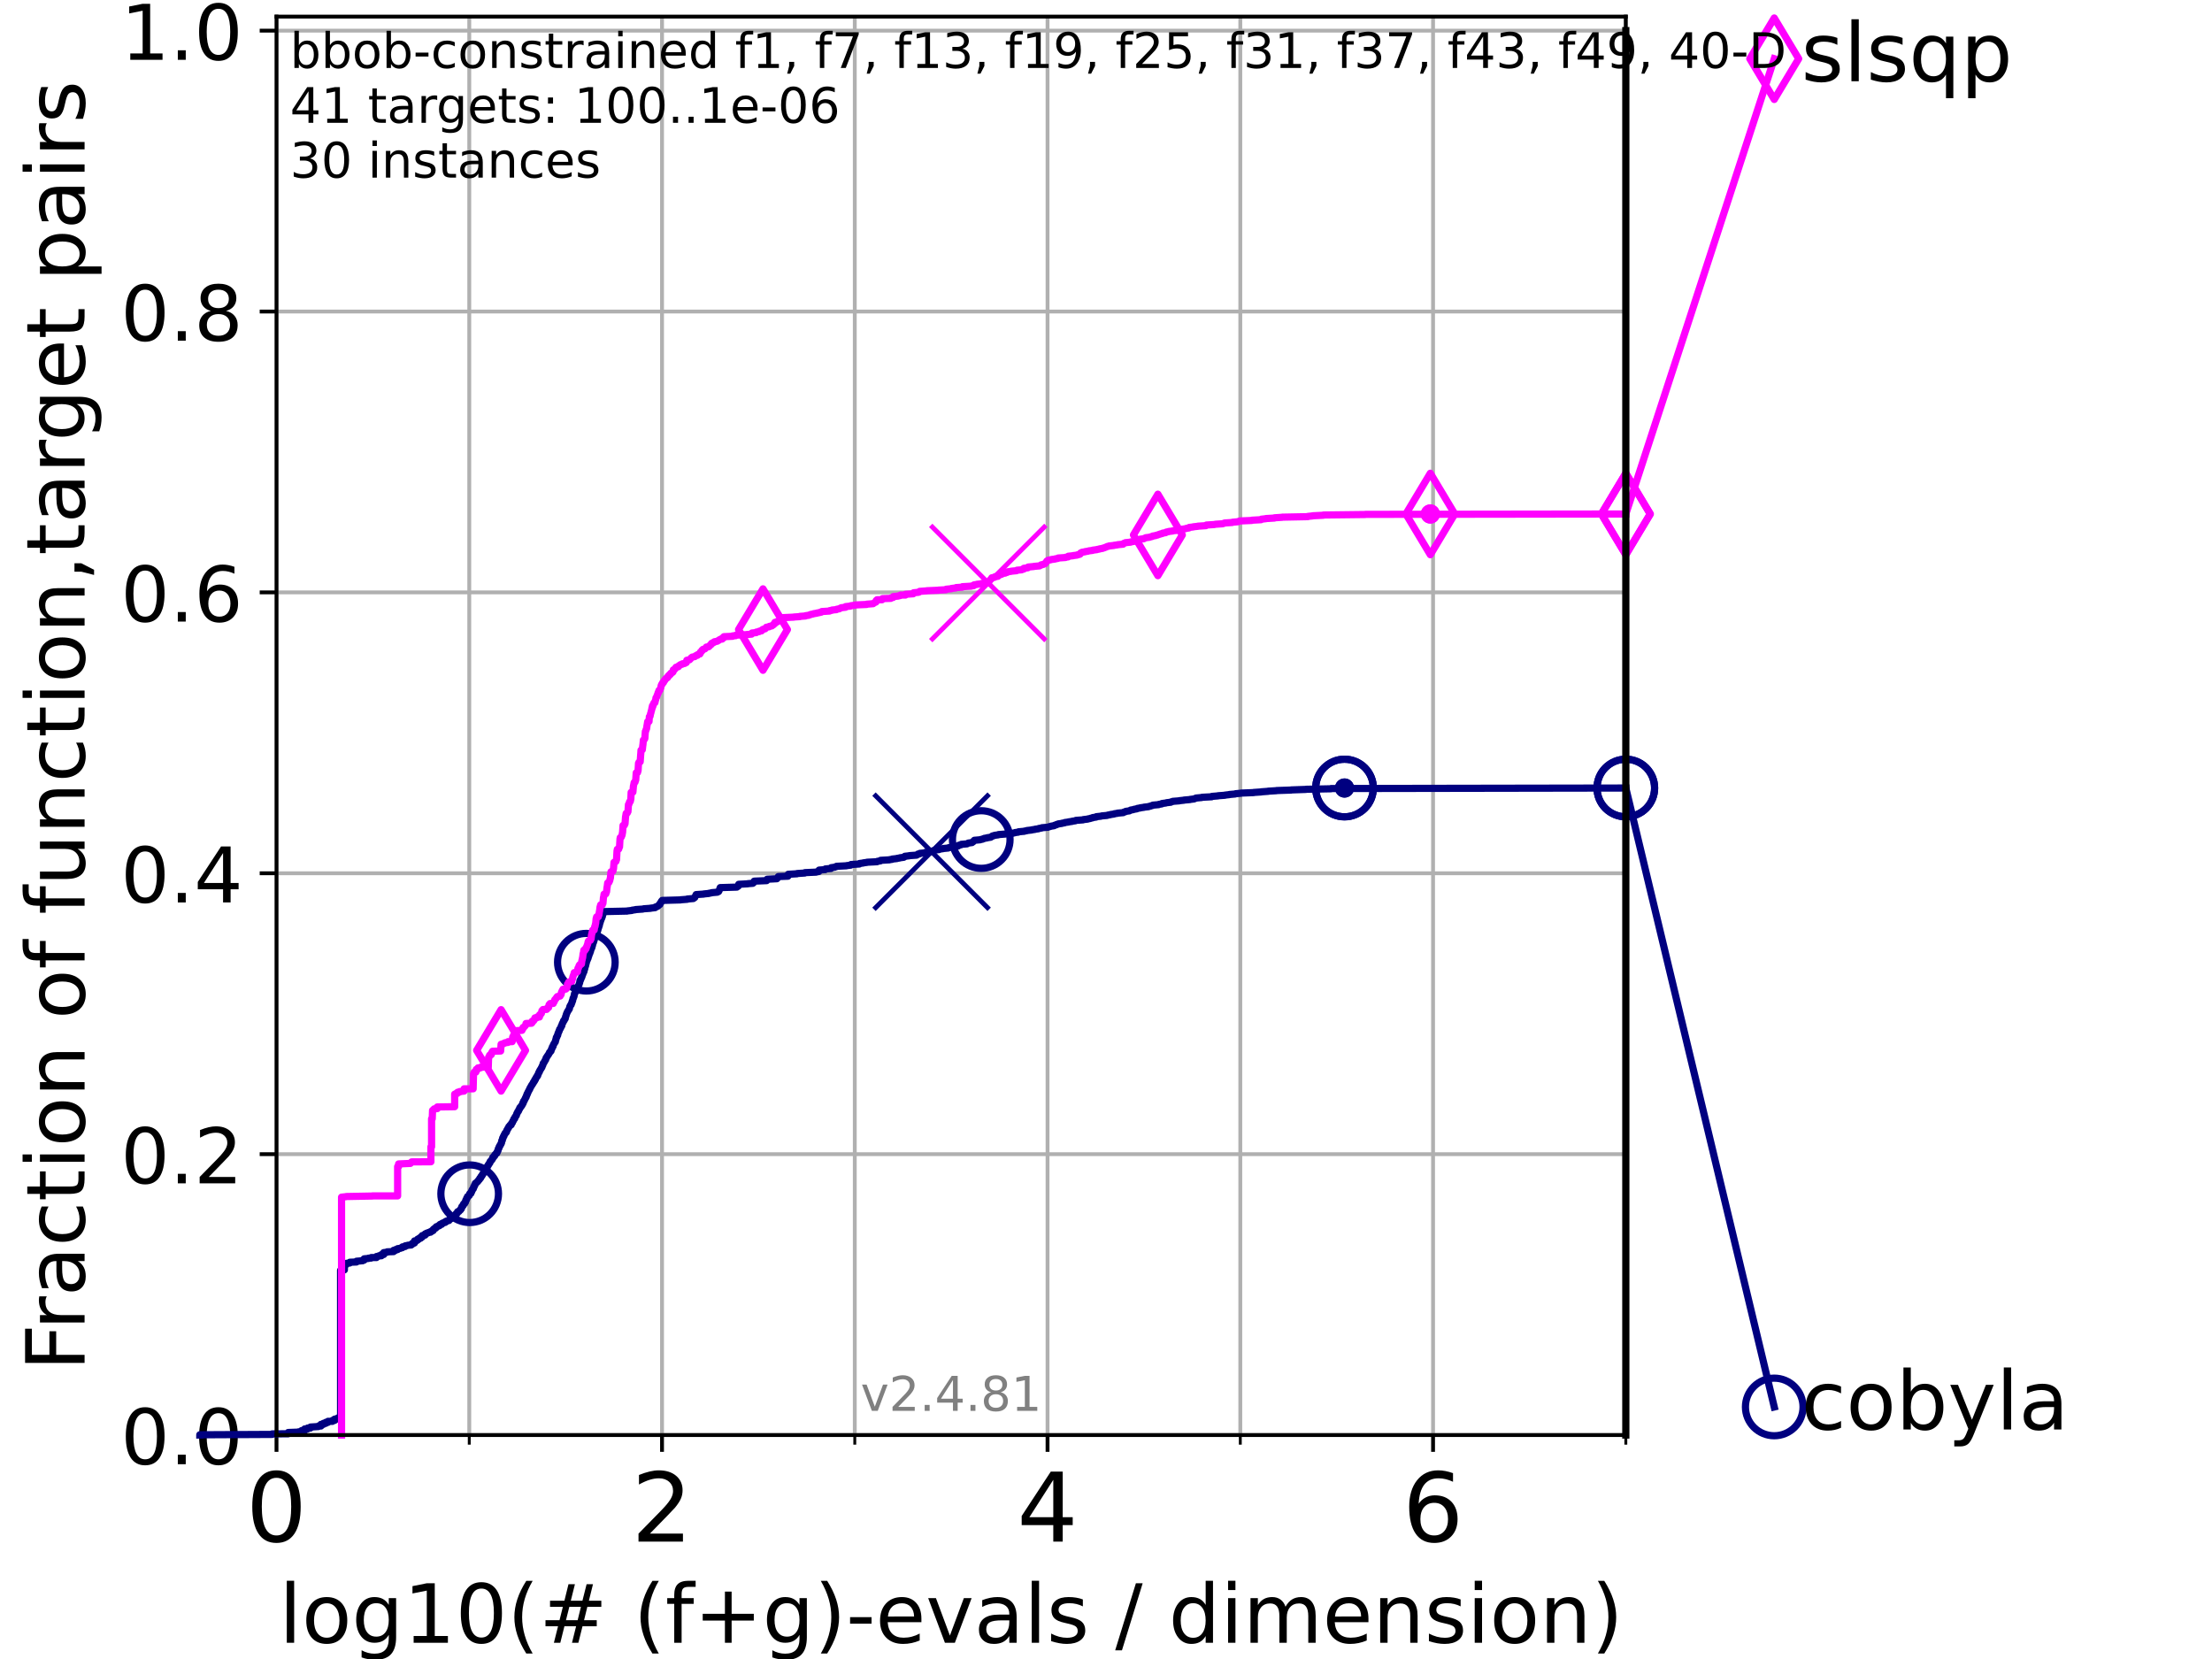 <?xml version="1.0" encoding="utf-8" standalone="no"?>
<!DOCTYPE svg PUBLIC "-//W3C//DTD SVG 1.1//EN"
  "http://www.w3.org/Graphics/SVG/1.1/DTD/svg11.dtd">
<!-- Created with matplotlib (https://matplotlib.org/) -->
<svg height="345.6pt" version="1.1" viewBox="0 0 460.8 345.6" width="460.8pt" xmlns="http://www.w3.org/2000/svg" xmlns:xlink="http://www.w3.org/1999/xlink">
 <defs>
  <style type="text/css">*{stroke-linecap:butt;stroke-linejoin:round;}</style>
 </defs>
 <g id="figure_1">
  <g id="patch_1">
   <path d="M 0 345.6 
L 460.8 345.6 
L 460.8 0 
L 0 0 
z
" style="fill:#ffffff;"/>
  </g>
  <g id="axes_1">
   <g id="patch_2">
    <path d="M 57.6 298.944 
L 338.688 298.944 
L 338.688 3.456 
L 57.6 3.456 
z
" style="fill:#ffffff;"/>
   </g>
   <g id="matplotlib.axis_1">
    <g id="xtick_1">
     <g id="line2d_1">
      <path clip-path="url(#pe86b83dacb)" d="M 57.6 298.944 
L 57.6 3.456 
" style="fill:none;stroke:#b0b0b0;stroke-linecap:square;stroke-width:0.8;"/>
     </g>
     <g id="line2d_2">
      <defs>
       <path d="M 0 0 
L 0 3.5 
" id="m8deaf90ff1" style="stroke:#000000;stroke-width:0.8;"/>
      </defs>
      <g>
       <use style="stroke:#000000;stroke-width:0.8;" x="57.6" xlink:href="#m8deaf90ff1" y="298.944"/>
      </g>
     </g>
     <g id="text_1">
      <!-- 0 -->
      <g transform="translate(51.237 321.141)scale(0.2 -0.2)">
       <defs>
        <path d="M 31.781 66.406 
Q 24.172 66.406 20.328 58.906 
Q 16.5 51.422 16.5 36.375 
Q 16.5 21.391 20.328 13.891 
Q 24.172 6.391 31.781 6.391 
Q 39.453 6.391 43.281 13.891 
Q 47.125 21.391 47.125 36.375 
Q 47.125 51.422 43.281 58.906 
Q 39.453 66.406 31.781 66.406 
z
M 31.781 74.219 
Q 44.047 74.219 50.516 64.516 
Q 56.984 54.828 56.984 36.375 
Q 56.984 17.969 50.516 8.266 
Q 44.047 -1.422 31.781 -1.422 
Q 19.531 -1.422 13.062 8.266 
Q 6.594 17.969 6.594 36.375 
Q 6.594 54.828 13.062 64.516 
Q 19.531 74.219 31.781 74.219 
z
" id="DejaVuSans-48"/>
       </defs>
       <use xlink:href="#DejaVuSans-48"/>
      </g>
     </g>
    </g>
    <g id="xtick_2">
     <g id="line2d_3">
      <path clip-path="url(#pe86b83dacb)" d="M 137.911 298.944 
L 137.911 3.456 
" style="fill:none;stroke:#b0b0b0;stroke-linecap:square;stroke-width:0.8;"/>
     </g>
     <g id="line2d_4">
      <g>
       <use style="stroke:#000000;stroke-width:0.8;" x="137.911" xlink:href="#m8deaf90ff1" y="298.944"/>
      </g>
     </g>
     <g id="text_2">
      <!-- 2 -->
      <g transform="translate(131.548 321.141)scale(0.2 -0.2)">
       <defs>
        <path d="M 19.188 8.297 
L 53.609 8.297 
L 53.609 0 
L 7.328 0 
L 7.328 8.297 
Q 12.938 14.109 22.625 23.891 
Q 32.328 33.688 34.812 36.531 
Q 39.547 41.844 41.422 45.531 
Q 43.312 49.219 43.312 52.781 
Q 43.312 58.594 39.234 62.25 
Q 35.156 65.922 28.609 65.922 
Q 23.969 65.922 18.812 64.312 
Q 13.672 62.703 7.812 59.422 
L 7.812 69.391 
Q 13.766 71.781 18.938 73 
Q 24.125 74.219 28.422 74.219 
Q 39.75 74.219 46.484 68.547 
Q 53.219 62.891 53.219 53.422 
Q 53.219 48.922 51.531 44.891 
Q 49.859 40.875 45.406 35.406 
Q 44.188 33.984 37.641 27.219 
Q 31.109 20.453 19.188 8.297 
z
" id="DejaVuSans-50"/>
       </defs>
       <use xlink:href="#DejaVuSans-50"/>
      </g>
     </g>
    </g>
    <g id="xtick_3">
     <g id="line2d_5">
      <path clip-path="url(#pe86b83dacb)" d="M 218.222 298.944 
L 218.222 3.456 
" style="fill:none;stroke:#b0b0b0;stroke-linecap:square;stroke-width:0.8;"/>
     </g>
     <g id="line2d_6">
      <g>
       <use style="stroke:#000000;stroke-width:0.8;" x="218.222" xlink:href="#m8deaf90ff1" y="298.944"/>
      </g>
     </g>
     <g id="text_3">
      <!-- 4 -->
      <g transform="translate(211.859 321.141)scale(0.2 -0.2)">
       <defs>
        <path d="M 37.797 64.312 
L 12.891 25.391 
L 37.797 25.391 
z
M 35.203 72.906 
L 47.609 72.906 
L 47.609 25.391 
L 58.016 25.391 
L 58.016 17.188 
L 47.609 17.188 
L 47.609 0 
L 37.797 0 
L 37.797 17.188 
L 4.891 17.188 
L 4.891 26.703 
z
" id="DejaVuSans-52"/>
       </defs>
       <use xlink:href="#DejaVuSans-52"/>
      </g>
     </g>
    </g>
    <g id="xtick_4">
     <g id="line2d_7">
      <path clip-path="url(#pe86b83dacb)" d="M 298.533 298.944 
L 298.533 3.456 
" style="fill:none;stroke:#b0b0b0;stroke-linecap:square;stroke-width:0.8;"/>
     </g>
     <g id="line2d_8">
      <g>
       <use style="stroke:#000000;stroke-width:0.8;" x="298.533" xlink:href="#m8deaf90ff1" y="298.944"/>
      </g>
     </g>
     <g id="text_4">
      <!-- 6 -->
      <g transform="translate(292.17 321.141)scale(0.2 -0.2)">
       <defs>
        <path d="M 33.016 40.375 
Q 26.375 40.375 22.484 35.828 
Q 18.609 31.297 18.609 23.391 
Q 18.609 15.531 22.484 10.953 
Q 26.375 6.391 33.016 6.391 
Q 39.656 6.391 43.531 10.953 
Q 47.406 15.531 47.406 23.391 
Q 47.406 31.297 43.531 35.828 
Q 39.656 40.375 33.016 40.375 
z
M 52.594 71.297 
L 52.594 62.312 
Q 48.875 64.062 45.094 64.984 
Q 41.312 65.922 37.594 65.922 
Q 27.828 65.922 22.672 59.328 
Q 17.531 52.734 16.797 39.406 
Q 19.672 43.656 24.016 45.922 
Q 28.375 48.188 33.594 48.188 
Q 44.578 48.188 50.953 41.516 
Q 57.328 34.859 57.328 23.391 
Q 57.328 12.156 50.688 5.359 
Q 44.047 -1.422 33.016 -1.422 
Q 20.359 -1.422 13.672 8.266 
Q 6.984 17.969 6.984 36.375 
Q 6.984 53.656 15.188 63.938 
Q 23.391 74.219 37.203 74.219 
Q 40.922 74.219 44.703 73.484 
Q 48.484 72.75 52.594 71.297 
z
" id="DejaVuSans-54"/>
       </defs>
       <use xlink:href="#DejaVuSans-54"/>
      </g>
     </g>
    </g>
    <g id="xtick_5">
     <g id="line2d_9">
      <path clip-path="url(#pe86b83dacb)" d="M 97.755 298.944 
L 97.755 3.456 
" style="fill:none;stroke:#b0b0b0;stroke-linecap:square;stroke-width:0.8;"/>
     </g>
     <g id="line2d_10">
      <defs>
       <path d="M 0 0 
L 0 2 
" id="m63bacb7c6b" style="stroke:#000000;stroke-width:0.6;"/>
      </defs>
      <g>
       <use style="stroke:#000000;stroke-width:0.6;" x="97.755" xlink:href="#m63bacb7c6b" y="298.944"/>
      </g>
     </g>
    </g>
    <g id="xtick_6">
     <g id="line2d_11">
      <path clip-path="url(#pe86b83dacb)" d="M 178.066 298.944 
L 178.066 3.456 
" style="fill:none;stroke:#b0b0b0;stroke-linecap:square;stroke-width:0.8;"/>
     </g>
     <g id="line2d_12">
      <g>
       <use style="stroke:#000000;stroke-width:0.6;" x="178.066" xlink:href="#m63bacb7c6b" y="298.944"/>
      </g>
     </g>
    </g>
    <g id="xtick_7">
     <g id="line2d_13">
      <path clip-path="url(#pe86b83dacb)" d="M 258.377 298.944 
L 258.377 3.456 
" style="fill:none;stroke:#b0b0b0;stroke-linecap:square;stroke-width:0.8;"/>
     </g>
     <g id="line2d_14">
      <g>
       <use style="stroke:#000000;stroke-width:0.6;" x="258.377" xlink:href="#m63bacb7c6b" y="298.944"/>
      </g>
     </g>
    </g>
    <g id="xtick_8">
     <g id="line2d_15">
      <path clip-path="url(#pe86b83dacb)" d="M 338.688 298.944 
L 338.688 3.456 
" style="fill:none;stroke:#b0b0b0;stroke-linecap:square;stroke-width:0.8;"/>
     </g>
     <g id="line2d_16">
      <g>
       <use style="stroke:#000000;stroke-width:0.6;" x="338.688" xlink:href="#m63bacb7c6b" y="298.944"/>
      </g>
     </g>
    </g>
    <g id="text_5">
     <!-- log10(# (f+g)-evals / dimension) -->
     <g transform="translate(58.145 342.218)scale(0.17 -0.17)">
      <defs>
       <path d="M 9.422 75.984 
L 18.406 75.984 
L 18.406 0 
L 9.422 0 
z
" id="DejaVuSans-108"/>
       <path d="M 30.609 48.391 
Q 23.391 48.391 19.188 42.75 
Q 14.984 37.109 14.984 27.297 
Q 14.984 17.484 19.156 11.844 
Q 23.344 6.203 30.609 6.203 
Q 37.797 6.203 41.984 11.859 
Q 46.188 17.531 46.188 27.297 
Q 46.188 37.016 41.984 42.703 
Q 37.797 48.391 30.609 48.391 
z
M 30.609 56 
Q 42.328 56 49.016 48.375 
Q 55.719 40.766 55.719 27.297 
Q 55.719 13.875 49.016 6.219 
Q 42.328 -1.422 30.609 -1.422 
Q 18.844 -1.422 12.172 6.219 
Q 5.516 13.875 5.516 27.297 
Q 5.516 40.766 12.172 48.375 
Q 18.844 56 30.609 56 
z
" id="DejaVuSans-111"/>
       <path d="M 45.406 27.984 
Q 45.406 37.75 41.375 43.109 
Q 37.359 48.484 30.078 48.484 
Q 22.859 48.484 18.828 43.109 
Q 14.797 37.75 14.797 27.984 
Q 14.797 18.266 18.828 12.891 
Q 22.859 7.516 30.078 7.516 
Q 37.359 7.516 41.375 12.891 
Q 45.406 18.266 45.406 27.984 
z
M 54.391 6.781 
Q 54.391 -7.172 48.188 -13.984 
Q 42 -20.797 29.203 -20.797 
Q 24.469 -20.797 20.266 -20.094 
Q 16.062 -19.391 12.109 -17.922 
L 12.109 -9.188 
Q 16.062 -11.328 19.922 -12.344 
Q 23.781 -13.375 27.781 -13.375 
Q 36.625 -13.375 41.016 -8.766 
Q 45.406 -4.156 45.406 5.172 
L 45.406 9.625 
Q 42.625 4.781 38.281 2.391 
Q 33.938 0 27.875 0 
Q 17.828 0 11.672 7.656 
Q 5.516 15.328 5.516 27.984 
Q 5.516 40.672 11.672 48.328 
Q 17.828 56 27.875 56 
Q 33.938 56 38.281 53.609 
Q 42.625 51.219 45.406 46.391 
L 45.406 54.688 
L 54.391 54.688 
z
" id="DejaVuSans-103"/>
       <path d="M 12.406 8.297 
L 28.516 8.297 
L 28.516 63.922 
L 10.984 60.406 
L 10.984 69.391 
L 28.422 72.906 
L 38.281 72.906 
L 38.281 8.297 
L 54.391 8.297 
L 54.391 0 
L 12.406 0 
z
" id="DejaVuSans-49"/>
       <path d="M 31 75.875 
Q 24.469 64.656 21.281 53.656 
Q 18.109 42.672 18.109 31.391 
Q 18.109 20.125 21.312 9.062 
Q 24.516 -2 31 -13.188 
L 23.188 -13.188 
Q 15.875 -1.703 12.234 9.375 
Q 8.594 20.453 8.594 31.391 
Q 8.594 42.281 12.203 53.312 
Q 15.828 64.359 23.188 75.875 
z
" id="DejaVuSans-40"/>
       <path d="M 51.125 44 
L 36.922 44 
L 32.812 27.688 
L 47.125 27.688 
z
M 43.797 71.781 
L 38.719 51.516 
L 52.984 51.516 
L 58.109 71.781 
L 65.922 71.781 
L 60.891 51.516 
L 76.125 51.516 
L 76.125 44 
L 58.984 44 
L 54.984 27.688 
L 70.516 27.688 
L 70.516 20.219 
L 53.078 20.219 
L 48 0 
L 40.188 0 
L 45.219 20.219 
L 30.906 20.219 
L 25.875 0 
L 18.016 0 
L 23.094 20.219 
L 7.719 20.219 
L 7.719 27.688 
L 24.906 27.688 
L 29 44 
L 13.281 44 
L 13.281 51.516 
L 30.906 51.516 
L 35.891 71.781 
z
" id="DejaVuSans-35"/>
       <path id="DejaVuSans-32"/>
       <path d="M 37.109 75.984 
L 37.109 68.5 
L 28.516 68.5 
Q 23.688 68.5 21.797 66.547 
Q 19.922 64.594 19.922 59.516 
L 19.922 54.688 
L 34.719 54.688 
L 34.719 47.703 
L 19.922 47.703 
L 19.922 0 
L 10.891 0 
L 10.891 47.703 
L 2.297 47.703 
L 2.297 54.688 
L 10.891 54.688 
L 10.891 58.5 
Q 10.891 67.625 15.141 71.797 
Q 19.391 75.984 28.609 75.984 
z
" id="DejaVuSans-102"/>
       <path d="M 46 62.703 
L 46 35.5 
L 73.188 35.5 
L 73.188 27.203 
L 46 27.203 
L 46 0 
L 37.797 0 
L 37.797 27.203 
L 10.594 27.203 
L 10.594 35.5 
L 37.797 35.5 
L 37.797 62.703 
z
" id="DejaVuSans-43"/>
       <path d="M 8.016 75.875 
L 15.828 75.875 
Q 23.141 64.359 26.781 53.312 
Q 30.422 42.281 30.422 31.391 
Q 30.422 20.453 26.781 9.375 
Q 23.141 -1.703 15.828 -13.188 
L 8.016 -13.188 
Q 14.5 -2 17.703 9.062 
Q 20.906 20.125 20.906 31.391 
Q 20.906 42.672 17.703 53.656 
Q 14.5 64.656 8.016 75.875 
z
" id="DejaVuSans-41"/>
       <path d="M 4.891 31.391 
L 31.203 31.391 
L 31.203 23.391 
L 4.891 23.391 
z
" id="DejaVuSans-45"/>
       <path d="M 56.203 29.594 
L 56.203 25.203 
L 14.891 25.203 
Q 15.484 15.922 20.484 11.062 
Q 25.484 6.203 34.422 6.203 
Q 39.594 6.203 44.453 7.469 
Q 49.312 8.734 54.109 11.281 
L 54.109 2.781 
Q 49.266 0.734 44.188 -0.344 
Q 39.109 -1.422 33.891 -1.422 
Q 20.797 -1.422 13.156 6.188 
Q 5.516 13.812 5.516 26.812 
Q 5.516 40.234 12.766 48.109 
Q 20.016 56 32.328 56 
Q 43.359 56 49.781 48.891 
Q 56.203 41.797 56.203 29.594 
z
M 47.219 32.234 
Q 47.125 39.594 43.094 43.984 
Q 39.062 48.391 32.422 48.391 
Q 24.906 48.391 20.391 44.141 
Q 15.875 39.891 15.188 32.172 
z
" id="DejaVuSans-101"/>
       <path d="M 2.984 54.688 
L 12.5 54.688 
L 29.594 8.797 
L 46.688 54.688 
L 56.203 54.688 
L 35.688 0 
L 23.484 0 
z
" id="DejaVuSans-118"/>
       <path d="M 34.281 27.484 
Q 23.391 27.484 19.188 25 
Q 14.984 22.516 14.984 16.5 
Q 14.984 11.719 18.141 8.906 
Q 21.297 6.109 26.703 6.109 
Q 34.188 6.109 38.703 11.406 
Q 43.219 16.703 43.219 25.484 
L 43.219 27.484 
z
M 52.203 31.203 
L 52.203 0 
L 43.219 0 
L 43.219 8.297 
Q 40.141 3.328 35.547 0.953 
Q 30.953 -1.422 24.312 -1.422 
Q 15.922 -1.422 10.953 3.297 
Q 6 8.016 6 15.922 
Q 6 25.141 12.172 29.828 
Q 18.359 34.516 30.609 34.516 
L 43.219 34.516 
L 43.219 35.406 
Q 43.219 41.609 39.141 45 
Q 35.062 48.391 27.688 48.391 
Q 23 48.391 18.547 47.266 
Q 14.109 46.141 10.016 43.891 
L 10.016 52.203 
Q 14.938 54.109 19.578 55.047 
Q 24.219 56 28.609 56 
Q 40.484 56 46.344 49.844 
Q 52.203 43.703 52.203 31.203 
z
" id="DejaVuSans-97"/>
       <path d="M 44.281 53.078 
L 44.281 44.578 
Q 40.484 46.531 36.375 47.5 
Q 32.281 48.484 27.875 48.484 
Q 21.188 48.484 17.844 46.438 
Q 14.5 44.391 14.5 40.281 
Q 14.5 37.156 16.891 35.375 
Q 19.281 33.594 26.516 31.984 
L 29.594 31.297 
Q 39.156 29.25 43.188 25.516 
Q 47.219 21.781 47.219 15.094 
Q 47.219 7.469 41.188 3.016 
Q 35.156 -1.422 24.609 -1.422 
Q 20.219 -1.422 15.453 -0.562 
Q 10.688 0.297 5.422 2 
L 5.422 11.281 
Q 10.406 8.688 15.234 7.391 
Q 20.062 6.109 24.812 6.109 
Q 31.156 6.109 34.562 8.281 
Q 37.984 10.453 37.984 14.406 
Q 37.984 18.062 35.516 20.016 
Q 33.062 21.969 24.703 23.781 
L 21.578 24.516 
Q 13.234 26.266 9.516 29.906 
Q 5.812 33.547 5.812 39.891 
Q 5.812 47.609 11.281 51.797 
Q 16.75 56 26.812 56 
Q 31.781 56 36.172 55.266 
Q 40.578 54.547 44.281 53.078 
z
" id="DejaVuSans-115"/>
       <path d="M 25.391 72.906 
L 33.688 72.906 
L 8.297 -9.281 
L 0 -9.281 
z
" id="DejaVuSans-47"/>
       <path d="M 45.406 46.391 
L 45.406 75.984 
L 54.391 75.984 
L 54.391 0 
L 45.406 0 
L 45.406 8.203 
Q 42.578 3.328 38.25 0.953 
Q 33.938 -1.422 27.875 -1.422 
Q 17.969 -1.422 11.734 6.484 
Q 5.516 14.406 5.516 27.297 
Q 5.516 40.188 11.734 48.094 
Q 17.969 56 27.875 56 
Q 33.938 56 38.25 53.625 
Q 42.578 51.266 45.406 46.391 
z
M 14.797 27.297 
Q 14.797 17.391 18.875 11.75 
Q 22.953 6.109 30.078 6.109 
Q 37.203 6.109 41.297 11.75 
Q 45.406 17.391 45.406 27.297 
Q 45.406 37.203 41.297 42.844 
Q 37.203 48.484 30.078 48.484 
Q 22.953 48.484 18.875 42.844 
Q 14.797 37.203 14.797 27.297 
z
" id="DejaVuSans-100"/>
       <path d="M 9.422 54.688 
L 18.406 54.688 
L 18.406 0 
L 9.422 0 
z
M 9.422 75.984 
L 18.406 75.984 
L 18.406 64.594 
L 9.422 64.594 
z
" id="DejaVuSans-105"/>
       <path d="M 52 44.188 
Q 55.375 50.25 60.062 53.125 
Q 64.75 56 71.094 56 
Q 79.641 56 84.281 50.016 
Q 88.922 44.047 88.922 33.016 
L 88.922 0 
L 79.891 0 
L 79.891 32.719 
Q 79.891 40.578 77.094 44.375 
Q 74.312 48.188 68.609 48.188 
Q 61.625 48.188 57.562 43.547 
Q 53.516 38.922 53.516 30.906 
L 53.516 0 
L 44.484 0 
L 44.484 32.719 
Q 44.484 40.625 41.703 44.406 
Q 38.922 48.188 33.109 48.188 
Q 26.219 48.188 22.156 43.531 
Q 18.109 38.875 18.109 30.906 
L 18.109 0 
L 9.078 0 
L 9.078 54.688 
L 18.109 54.688 
L 18.109 46.188 
Q 21.188 51.219 25.484 53.609 
Q 29.781 56 35.688 56 
Q 41.656 56 45.828 52.969 
Q 50 49.953 52 44.188 
z
" id="DejaVuSans-109"/>
       <path d="M 54.891 33.016 
L 54.891 0 
L 45.906 0 
L 45.906 32.719 
Q 45.906 40.484 42.875 44.328 
Q 39.844 48.188 33.797 48.188 
Q 26.516 48.188 22.312 43.547 
Q 18.109 38.922 18.109 30.906 
L 18.109 0 
L 9.078 0 
L 9.078 54.688 
L 18.109 54.688 
L 18.109 46.188 
Q 21.344 51.125 25.703 53.562 
Q 30.078 56 35.797 56 
Q 45.219 56 50.047 50.172 
Q 54.891 44.344 54.891 33.016 
z
" id="DejaVuSans-110"/>
      </defs>
      <use xlink:href="#DejaVuSans-108"/>
      <use x="27.783" xlink:href="#DejaVuSans-111"/>
      <use x="88.965" xlink:href="#DejaVuSans-103"/>
      <use x="152.441" xlink:href="#DejaVuSans-49"/>
      <use x="216.064" xlink:href="#DejaVuSans-48"/>
      <use x="279.688" xlink:href="#DejaVuSans-40"/>
      <use x="318.701" xlink:href="#DejaVuSans-35"/>
      <use x="402.49" xlink:href="#DejaVuSans-32"/>
      <use x="434.277" xlink:href="#DejaVuSans-40"/>
      <use x="473.291" xlink:href="#DejaVuSans-102"/>
      <use x="508.496" xlink:href="#DejaVuSans-43"/>
      <use x="592.285" xlink:href="#DejaVuSans-103"/>
      <use x="655.762" xlink:href="#DejaVuSans-41"/>
      <use x="694.775" xlink:href="#DejaVuSans-45"/>
      <use x="730.859" xlink:href="#DejaVuSans-101"/>
      <use x="792.383" xlink:href="#DejaVuSans-118"/>
      <use x="851.562" xlink:href="#DejaVuSans-97"/>
      <use x="912.842" xlink:href="#DejaVuSans-108"/>
      <use x="940.625" xlink:href="#DejaVuSans-115"/>
      <use x="992.725" xlink:href="#DejaVuSans-32"/>
      <use x="1024.512" xlink:href="#DejaVuSans-47"/>
      <use x="1058.203" xlink:href="#DejaVuSans-32"/>
      <use x="1089.99" xlink:href="#DejaVuSans-100"/>
      <use x="1153.467" xlink:href="#DejaVuSans-105"/>
      <use x="1181.25" xlink:href="#DejaVuSans-109"/>
      <use x="1278.662" xlink:href="#DejaVuSans-101"/>
      <use x="1340.186" xlink:href="#DejaVuSans-110"/>
      <use x="1403.564" xlink:href="#DejaVuSans-115"/>
      <use x="1455.664" xlink:href="#DejaVuSans-105"/>
      <use x="1483.447" xlink:href="#DejaVuSans-111"/>
      <use x="1544.629" xlink:href="#DejaVuSans-110"/>
      <use x="1608.008" xlink:href="#DejaVuSans-41"/>
     </g>
    </g>
   </g>
   <g id="matplotlib.axis_2">
    <g id="ytick_1">
     <g id="line2d_17">
      <path clip-path="url(#pe86b83dacb)" d="M 57.6 298.944 
L 338.688 298.944 
" style="fill:none;stroke:#b0b0b0;stroke-linecap:square;stroke-width:0.8;"/>
     </g>
     <g id="line2d_18">
      <defs>
       <path d="M 0 0 
L -3.5 0 
" id="m674be100bb" style="stroke:#000000;stroke-width:0.8;"/>
      </defs>
      <g>
       <use style="stroke:#000000;stroke-width:0.8;" x="57.6" xlink:href="#m674be100bb" y="298.944"/>
      </g>
     </g>
     <g id="text_6">
      <!-- 0.0 -->
      <g transform="translate(25.155 305.023)scale(0.16 -0.16)">
       <defs>
        <path d="M 10.688 12.406 
L 21 12.406 
L 21 0 
L 10.688 0 
z
" id="DejaVuSans-46"/>
       </defs>
       <use xlink:href="#DejaVuSans-48"/>
       <use x="63.623" xlink:href="#DejaVuSans-46"/>
       <use x="95.41" xlink:href="#DejaVuSans-48"/>
      </g>
     </g>
    </g>
    <g id="ytick_2">
     <g id="line2d_19">
      <path clip-path="url(#pe86b83dacb)" d="M 57.6 240.432 
L 338.688 240.432 
" style="fill:none;stroke:#b0b0b0;stroke-linecap:square;stroke-width:0.8;"/>
     </g>
     <g id="line2d_20">
      <g>
       <use style="stroke:#000000;stroke-width:0.8;" x="57.6" xlink:href="#m674be100bb" y="240.432"/>
      </g>
     </g>
     <g id="text_7">
      <!-- 0.2 -->
      <g transform="translate(25.155 246.51)scale(0.16 -0.16)">
       <use xlink:href="#DejaVuSans-48"/>
       <use x="63.623" xlink:href="#DejaVuSans-46"/>
       <use x="95.41" xlink:href="#DejaVuSans-50"/>
      </g>
     </g>
    </g>
    <g id="ytick_3">
     <g id="line2d_21">
      <path clip-path="url(#pe86b83dacb)" d="M 57.6 181.919 
L 338.688 181.919 
" style="fill:none;stroke:#b0b0b0;stroke-linecap:square;stroke-width:0.8;"/>
     </g>
     <g id="line2d_22">
      <g>
       <use style="stroke:#000000;stroke-width:0.8;" x="57.6" xlink:href="#m674be100bb" y="181.919"/>
      </g>
     </g>
     <g id="text_8">
      <!-- 0.4 -->
      <g transform="translate(25.155 187.998)scale(0.16 -0.16)">
       <use xlink:href="#DejaVuSans-48"/>
       <use x="63.623" xlink:href="#DejaVuSans-46"/>
       <use x="95.41" xlink:href="#DejaVuSans-52"/>
      </g>
     </g>
    </g>
    <g id="ytick_4">
     <g id="line2d_23">
      <path clip-path="url(#pe86b83dacb)" d="M 57.6 123.407 
L 338.688 123.407 
" style="fill:none;stroke:#b0b0b0;stroke-linecap:square;stroke-width:0.8;"/>
     </g>
     <g id="line2d_24">
      <g>
       <use style="stroke:#000000;stroke-width:0.8;" x="57.6" xlink:href="#m674be100bb" y="123.407"/>
      </g>
     </g>
     <g id="text_9">
      <!-- 0.6 -->
      <g transform="translate(25.155 129.485)scale(0.16 -0.16)">
       <use xlink:href="#DejaVuSans-48"/>
       <use x="63.623" xlink:href="#DejaVuSans-46"/>
       <use x="95.41" xlink:href="#DejaVuSans-54"/>
      </g>
     </g>
    </g>
    <g id="ytick_5">
     <g id="line2d_25">
      <path clip-path="url(#pe86b83dacb)" d="M 57.6 64.894 
L 338.688 64.894 
" style="fill:none;stroke:#b0b0b0;stroke-linecap:square;stroke-width:0.8;"/>
     </g>
     <g id="line2d_26">
      <g>
       <use style="stroke:#000000;stroke-width:0.8;" x="57.6" xlink:href="#m674be100bb" y="64.894"/>
      </g>
     </g>
     <g id="text_10">
      <!-- 0.8 -->
      <g transform="translate(25.155 70.973)scale(0.16 -0.16)">
       <defs>
        <path d="M 31.781 34.625 
Q 24.75 34.625 20.719 30.859 
Q 16.703 27.094 16.703 20.516 
Q 16.703 13.922 20.719 10.156 
Q 24.75 6.391 31.781 6.391 
Q 38.812 6.391 42.859 10.172 
Q 46.922 13.969 46.922 20.516 
Q 46.922 27.094 42.891 30.859 
Q 38.875 34.625 31.781 34.625 
z
M 21.922 38.812 
Q 15.578 40.375 12.031 44.719 
Q 8.5 49.078 8.5 55.328 
Q 8.5 64.062 14.719 69.141 
Q 20.953 74.219 31.781 74.219 
Q 42.672 74.219 48.875 69.141 
Q 55.078 64.062 55.078 55.328 
Q 55.078 49.078 51.531 44.719 
Q 48 40.375 41.703 38.812 
Q 48.828 37.156 52.797 32.312 
Q 56.781 27.484 56.781 20.516 
Q 56.781 9.906 50.312 4.234 
Q 43.844 -1.422 31.781 -1.422 
Q 19.734 -1.422 13.25 4.234 
Q 6.781 9.906 6.781 20.516 
Q 6.781 27.484 10.781 32.312 
Q 14.797 37.156 21.922 38.812 
z
M 18.312 54.391 
Q 18.312 48.734 21.844 45.562 
Q 25.391 42.391 31.781 42.391 
Q 38.141 42.391 41.719 45.562 
Q 45.312 48.734 45.312 54.391 
Q 45.312 60.062 41.719 63.234 
Q 38.141 66.406 31.781 66.406 
Q 25.391 66.406 21.844 63.234 
Q 18.312 60.062 18.312 54.391 
z
" id="DejaVuSans-56"/>
       </defs>
       <use xlink:href="#DejaVuSans-48"/>
       <use x="63.623" xlink:href="#DejaVuSans-46"/>
       <use x="95.41" xlink:href="#DejaVuSans-56"/>
      </g>
     </g>
    </g>
    <g id="ytick_6">
     <g id="line2d_27">
      <path clip-path="url(#pe86b83dacb)" d="M 57.6 6.382 
L 338.688 6.382 
" style="fill:none;stroke:#b0b0b0;stroke-linecap:square;stroke-width:0.8;"/>
     </g>
     <g id="line2d_28">
      <g>
       <use style="stroke:#000000;stroke-width:0.8;" x="57.6" xlink:href="#m674be100bb" y="6.382"/>
      </g>
     </g>
     <g id="text_11">
      <!-- 1.0 -->
      <g transform="translate(25.155 12.46)scale(0.16 -0.16)">
       <use xlink:href="#DejaVuSans-49"/>
       <use x="63.623" xlink:href="#DejaVuSans-46"/>
       <use x="95.41" xlink:href="#DejaVuSans-48"/>
      </g>
     </g>
    </g>
    <g id="text_12">
     <!-- Fraction of function,target pairs -->
     <g transform="translate(17.62 285.585)rotate(-90)scale(0.17 -0.17)">
      <defs>
       <path d="M 9.812 72.906 
L 51.703 72.906 
L 51.703 64.594 
L 19.672 64.594 
L 19.672 43.109 
L 48.578 43.109 
L 48.578 34.812 
L 19.672 34.812 
L 19.672 0 
L 9.812 0 
z
" id="DejaVuSans-70"/>
       <path d="M 41.109 46.297 
Q 39.594 47.172 37.812 47.578 
Q 36.031 48 33.891 48 
Q 26.266 48 22.188 43.047 
Q 18.109 38.094 18.109 28.812 
L 18.109 0 
L 9.078 0 
L 9.078 54.688 
L 18.109 54.688 
L 18.109 46.188 
Q 20.953 51.172 25.484 53.578 
Q 30.031 56 36.531 56 
Q 37.453 56 38.578 55.875 
Q 39.703 55.766 41.062 55.516 
z
" id="DejaVuSans-114"/>
       <path d="M 48.781 52.594 
L 48.781 44.188 
Q 44.969 46.297 41.141 47.344 
Q 37.312 48.391 33.406 48.391 
Q 24.656 48.391 19.812 42.844 
Q 14.984 37.312 14.984 27.297 
Q 14.984 17.281 19.812 11.734 
Q 24.656 6.203 33.406 6.203 
Q 37.312 6.203 41.141 7.25 
Q 44.969 8.297 48.781 10.406 
L 48.781 2.094 
Q 45.016 0.344 40.984 -0.531 
Q 36.969 -1.422 32.422 -1.422 
Q 20.062 -1.422 12.781 6.344 
Q 5.516 14.109 5.516 27.297 
Q 5.516 40.672 12.859 48.328 
Q 20.219 56 33.016 56 
Q 37.156 56 41.109 55.141 
Q 45.062 54.297 48.781 52.594 
z
" id="DejaVuSans-99"/>
       <path d="M 18.312 70.219 
L 18.312 54.688 
L 36.812 54.688 
L 36.812 47.703 
L 18.312 47.703 
L 18.312 18.016 
Q 18.312 11.328 20.141 9.422 
Q 21.969 7.516 27.594 7.516 
L 36.812 7.516 
L 36.812 0 
L 27.594 0 
Q 17.188 0 13.234 3.875 
Q 9.281 7.766 9.281 18.016 
L 9.281 47.703 
L 2.688 47.703 
L 2.688 54.688 
L 9.281 54.688 
L 9.281 70.219 
z
" id="DejaVuSans-116"/>
       <path d="M 8.5 21.578 
L 8.5 54.688 
L 17.484 54.688 
L 17.484 21.922 
Q 17.484 14.156 20.5 10.266 
Q 23.531 6.391 29.594 6.391 
Q 36.859 6.391 41.078 11.031 
Q 45.312 15.672 45.312 23.688 
L 45.312 54.688 
L 54.297 54.688 
L 54.297 0 
L 45.312 0 
L 45.312 8.406 
Q 42.047 3.422 37.719 1 
Q 33.406 -1.422 27.688 -1.422 
Q 18.266 -1.422 13.375 4.438 
Q 8.5 10.297 8.5 21.578 
z
M 31.109 56 
z
" id="DejaVuSans-117"/>
       <path d="M 11.719 12.406 
L 22.016 12.406 
L 22.016 4 
L 14.016 -11.625 
L 7.719 -11.625 
L 11.719 4 
z
" id="DejaVuSans-44"/>
       <path d="M 18.109 8.203 
L 18.109 -20.797 
L 9.078 -20.797 
L 9.078 54.688 
L 18.109 54.688 
L 18.109 46.391 
Q 20.953 51.266 25.266 53.625 
Q 29.594 56 35.594 56 
Q 45.562 56 51.781 48.094 
Q 58.016 40.188 58.016 27.297 
Q 58.016 14.406 51.781 6.484 
Q 45.562 -1.422 35.594 -1.422 
Q 29.594 -1.422 25.266 0.953 
Q 20.953 3.328 18.109 8.203 
z
M 48.688 27.297 
Q 48.688 37.203 44.609 42.844 
Q 40.531 48.484 33.406 48.484 
Q 26.266 48.484 22.188 42.844 
Q 18.109 37.203 18.109 27.297 
Q 18.109 17.391 22.188 11.75 
Q 26.266 6.109 33.406 6.109 
Q 40.531 6.109 44.609 11.75 
Q 48.688 17.391 48.688 27.297 
z
" id="DejaVuSans-112"/>
      </defs>
      <use xlink:href="#DejaVuSans-70"/>
      <use x="50.27" xlink:href="#DejaVuSans-114"/>
      <use x="91.383" xlink:href="#DejaVuSans-97"/>
      <use x="152.662" xlink:href="#DejaVuSans-99"/>
      <use x="207.643" xlink:href="#DejaVuSans-116"/>
      <use x="246.852" xlink:href="#DejaVuSans-105"/>
      <use x="274.635" xlink:href="#DejaVuSans-111"/>
      <use x="335.816" xlink:href="#DejaVuSans-110"/>
      <use x="399.195" xlink:href="#DejaVuSans-32"/>
      <use x="430.982" xlink:href="#DejaVuSans-111"/>
      <use x="492.164" xlink:href="#DejaVuSans-102"/>
      <use x="527.369" xlink:href="#DejaVuSans-32"/>
      <use x="559.156" xlink:href="#DejaVuSans-102"/>
      <use x="594.361" xlink:href="#DejaVuSans-117"/>
      <use x="657.74" xlink:href="#DejaVuSans-110"/>
      <use x="721.119" xlink:href="#DejaVuSans-99"/>
      <use x="776.1" xlink:href="#DejaVuSans-116"/>
      <use x="815.309" xlink:href="#DejaVuSans-105"/>
      <use x="843.092" xlink:href="#DejaVuSans-111"/>
      <use x="904.273" xlink:href="#DejaVuSans-110"/>
      <use x="967.652" xlink:href="#DejaVuSans-44"/>
      <use x="999.439" xlink:href="#DejaVuSans-116"/>
      <use x="1038.648" xlink:href="#DejaVuSans-97"/>
      <use x="1099.928" xlink:href="#DejaVuSans-114"/>
      <use x="1139.291" xlink:href="#DejaVuSans-103"/>
      <use x="1202.768" xlink:href="#DejaVuSans-101"/>
      <use x="1264.291" xlink:href="#DejaVuSans-116"/>
      <use x="1303.5" xlink:href="#DejaVuSans-32"/>
      <use x="1335.287" xlink:href="#DejaVuSans-112"/>
      <use x="1398.764" xlink:href="#DejaVuSans-97"/>
      <use x="1460.043" xlink:href="#DejaVuSans-105"/>
      <use x="1487.826" xlink:href="#DejaVuSans-114"/>
      <use x="1528.939" xlink:href="#DejaVuSans-115"/>
     </g>
    </g>
   </g>
   <g id="line2d_29">
    <defs>
     <path d="M 0 1.5 
C 0.398 1.5 0.779 1.342 1.061 1.061 
C 1.342 0.779 1.5 0.398 1.5 0 
C 1.5 -0.398 1.342 -0.779 1.061 -1.061 
C 0.779 -1.342 0.398 -1.5 0 -1.5 
C -0.398 -1.5 -0.779 -1.342 -1.061 -1.061 
C -1.342 -0.779 -1.5 -0.398 -1.5 0 
C -1.5 0.398 -1.342 0.779 -1.061 1.061 
C -0.779 1.342 -0.398 1.5 0 1.5 
z
" id="m99b4fb725a" style="stroke:#000080;"/>
    </defs>
    <g>
     <use style="fill:#000080;stroke:#000080;" x="280.088" xlink:href="#m99b4fb725a" y="164.159"/>
     <use style="fill:#000080;stroke:#000080;" x="280.088" xlink:href="#m99b4fb725a" y="164.159"/>
    </g>
   </g>
   <g id="line2d_30">
    <path d="M 41.621 298.944 
L 41.621 298.891 
L 56.705 298.812 
L 56.705 298.706 
L 60.037 298.68 
L 60.037 298.415 
L 62.175 298.336 
L 62.175 298.283 
L 62.834 298.283 
L 62.834 298.019 
L 63.468 298.019 
L 63.468 297.675 
L 64.08 297.675 
L 64.08 297.49 
L 64.671 297.49 
L 64.671 297.279 
L 66.333 297.173 
L 66.333 297.068 
L 66.854 297.068 
L 66.854 296.724 
L 67.359 296.724 
L 67.359 296.513 
L 67.851 296.513 
L 67.851 296.301 
L 68.328 296.301 
L 68.328 296.09 
L 69.246 296.09 
L 69.246 295.905 
L 69.688 295.905 
L 69.688 295.64 
L 70.119 295.64 
L 70.119 295.508 
L 70.539 295.508 
L 70.539 295.297 
L 70.949 295.297 
L 70.949 264.64 
L 71.742 264.534 
L 71.742 263.424 
L 72.125 263.424 
L 72.125 263.186 
L 72.868 263.107 
L 72.868 262.949 
L 74.263 262.896 
L 74.263 262.737 
L 75.556 262.631 
L 75.556 262.499 
L 75.864 262.499 
L 75.864 262.235 
L 76.759 262.156 
L 76.759 262.103 
L 77.331 262.076 
L 77.331 261.971 
L 78.421 261.971 
L 78.421 261.759 
L 78.942 261.68 
L 78.942 261.601 
L 79.447 261.601 
L 79.447 261.363 
L 79.939 261.336 
L 79.939 260.94 
L 80.65 260.861 
L 80.65 260.781 
L 81.993 260.729 
L 81.993 260.464 
L 82.418 260.464 
L 82.418 260.306 
L 82.833 260.306 
L 82.833 260.121 
L 83.438 260.041 
L 83.438 259.989 
L 83.83 259.909 
L 83.83 259.751 
L 84.402 259.671 
L 84.402 259.539 
L 84.956 259.434 
L 84.956 259.407 
L 85.667 259.354 
L 85.667 259.222 
L 85.841 259.222 
L 85.841 259.064 
L 86.183 259.011 
L 86.183 258.931 
L 86.351 258.931 
L 86.351 258.509 
L 86.847 258.429 
L 86.847 258.324 
L 87.01 258.324 
L 87.01 258.139 
L 87.33 258.086 
L 87.33 257.954 
L 87.644 257.927 
L 87.644 257.716 
L 87.952 257.689 
L 87.952 257.399 
L 88.554 257.293 
L 88.554 257.055 
L 88.847 257.002 
L 88.847 256.896 
L 89.278 256.791 
L 89.278 256.738 
L 89.698 256.685 
L 89.698 256.553 
L 89.973 256.5 
L 89.973 256.394 
L 90.243 256.341 
L 90.243 256.13 
L 90.377 256.13 
L 90.377 255.998 
L 90.641 255.892 
L 90.641 255.839 
L 90.771 255.839 
L 90.771 255.681 
L 90.901 255.681 
L 90.901 255.549 
L 91.284 255.443 
L 91.284 255.364 
L 91.535 255.337 
L 91.535 255.205 
L 91.659 255.205 
L 91.659 255.073 
L 92.027 255.046 
L 92.027 254.888 
L 92.267 254.782 
L 92.267 254.756 
L 92.738 254.65 
L 92.738 254.518 
L 92.969 254.491 
L 92.969 254.386 
L 93.422 254.28 
L 93.422 254.254 
L 93.534 254.254 
L 93.645 253.989 
L 93.973 253.884 
L 94.081 253.725 
L 94.295 253.646 
L 94.401 253.355 
L 94.715 253.276 
L 94.818 253.091 
L 94.921 253.091 
L 95.023 252.826 
L 95.226 252.774 
L 95.327 252.43 
L 95.625 252.351 
L 95.723 252.166 
L 95.918 252.06 
L 96.015 251.796 
L 96.111 251.796 
L 96.206 251.373 
L 96.301 251.373 
L 96.396 251.135 
L 96.49 251.135 
L 96.583 250.791 
L 96.769 250.739 
L 96.861 250.448 
L 96.952 250.448 
L 97.044 249.999 
L 97.134 249.999 
L 97.224 249.602 
L 97.314 249.602 
L 97.403 249.259 
L 97.58 249.179 
L 97.668 249.047 
L 97.755 249.047 
L 97.842 248.677 
L 98.101 248.598 
L 98.186 248.228 
L 98.271 248.228 
L 98.355 247.858 
L 98.439 247.858 
L 98.523 247.62 
L 98.606 247.62 
L 98.689 247.224 
L 98.772 247.224 
L 98.854 246.88 
L 98.935 246.88 
L 99.017 246.51 
L 99.178 246.457 
L 99.258 246.325 
L 99.418 246.246 
L 99.497 246.087 
L 99.654 245.981 
L 99.732 245.796 
L 99.887 245.691 
L 99.964 245.453 
L 100.117 245.4 
L 100.193 245.109 
L 100.344 245.03 
L 100.419 244.792 
L 100.493 244.792 
L 100.568 244.554 
L 100.642 244.554 
L 100.716 244.29 
L 100.789 244.29 
L 100.789 244.158 
L 100.935 244.158 
L 101.007 243.867 
L 101.08 243.867 
L 101.152 243.603 
L 101.295 243.497 
L 101.366 243.365 
L 101.436 243.365 
L 101.507 242.995 
L 101.577 242.995 
L 101.647 242.757 
L 101.717 242.757 
L 101.786 242.546 
L 101.855 242.546 
L 101.924 242.334 
L 102.06 242.229 
L 102.128 241.938 
L 102.264 241.832 
L 102.331 241.727 
L 102.465 241.621 
L 102.531 241.409 
L 102.597 241.409 
L 102.663 241.092 
L 102.859 241.013 
L 102.924 240.802 
L 103.054 240.775 
L 103.118 240.537 
L 103.246 240.458 
L 103.309 240.326 
L 103.498 240.22 
L 103.561 239.956 
L 103.623 239.956 
L 103.685 239.692 
L 103.747 239.692 
L 103.809 239.295 
L 103.932 239.189 
L 103.993 238.872 
L 104.054 238.872 
L 104.115 238.661 
L 104.175 238.661 
L 104.235 238.449 
L 104.355 238.344 
L 104.415 238.079 
L 104.474 238.079 
L 104.533 237.604 
L 104.651 237.524 
L 104.71 237.075 
L 104.826 236.996 
L 104.884 236.705 
L 105 236.626 
L 105.057 236.362 
L 105.172 236.256 
L 105.229 236.044 
L 105.398 235.965 
L 105.454 235.807 
L 105.51 235.807 
L 105.566 235.489 
L 105.677 235.384 
L 105.788 235.093 
L 105.897 235.014 
L 106.006 234.697 
L 106.169 234.591 
L 106.276 234.379 
L 106.489 234.327 
L 106.594 233.957 
L 106.751 233.851 
L 106.855 233.507 
L 106.958 233.428 
L 107.06 233.084 
L 107.213 233.032 
L 107.314 232.662 
L 107.415 232.582 
L 107.515 232.371 
L 107.564 232.371 
L 107.664 231.974 
L 107.762 231.869 
L 107.86 231.578 
L 108.006 231.472 
L 108.103 231.155 
L 108.199 231.076 
L 108.294 230.759 
L 108.437 230.679 
L 108.531 230.468 
L 108.671 230.362 
L 108.764 230.151 
L 108.857 230.045 
L 108.903 229.781 
L 108.995 229.781 
L 109.086 229.384 
L 109.222 229.279 
L 109.312 229.014 
L 109.402 228.909 
L 109.491 228.644 
L 109.58 228.592 
L 109.668 228.248 
L 109.712 228.248 
L 109.8 227.904 
L 109.887 227.852 
L 109.974 227.534 
L 110.06 227.429 
L 110.146 227.217 
L 110.231 227.112 
L 110.317 226.874 
L 110.359 226.874 
L 110.443 226.609 
L 110.527 226.53 
L 110.611 226.319 
L 110.694 226.213 
L 110.777 226.028 
L 110.86 225.975 
L 110.942 225.79 
L 111.023 225.711 
L 111.105 225.473 
L 111.186 225.447 
L 111.266 225.235 
L 111.346 225.209 
L 111.426 224.918 
L 111.545 224.865 
L 111.624 224.601 
L 111.703 224.495 
L 111.742 224.389 
L 111.859 224.31 
L 111.936 224.072 
L 112.013 224.072 
L 112.09 223.782 
L 112.167 223.676 
L 112.243 223.412 
L 112.356 223.306 
L 112.432 223.042 
L 112.507 222.962 
L 112.581 222.777 
L 112.693 222.672 
L 112.804 222.407 
L 112.877 222.355 
L 112.987 222.011 
L 113.059 221.932 
L 113.168 221.509 
L 113.275 221.43 
L 113.383 221.218 
L 113.454 221.112 
L 113.56 220.875 
L 113.665 220.769 
L 113.77 220.372 
L 113.839 220.346 
L 113.943 220.108 
L 114.012 220.029 
L 114.114 219.87 
L 114.216 219.765 
L 114.318 219.553 
L 114.385 219.474 
L 114.486 219.21 
L 114.652 219.104 
L 114.751 218.945 
L 114.784 218.945 
L 114.882 218.549 
L 114.98 218.443 
L 115.077 218.073 
L 115.206 217.994 
L 115.302 217.597 
L 115.365 217.518 
L 115.46 217.333 
L 115.523 217.28 
L 115.618 217.069 
L 115.68 217.042 
L 115.773 216.593 
L 115.804 216.593 
L 115.897 216.117 
L 115.989 216.065 
L 116.081 215.747 
L 116.172 215.668 
L 116.263 215.219 
L 116.353 215.113 
L 116.443 214.796 
L 116.503 214.743 
L 116.592 214.4 
L 116.71 214.294 
L 116.798 214.109 
L 116.856 214.003 
L 116.943 213.712 
L 117.03 213.686 
L 117.117 213.29 
L 117.174 213.184 
L 117.26 212.999 
L 117.317 212.946 
L 117.402 212.655 
L 117.542 212.55 
L 117.626 212.312 
L 117.738 212.206 
L 117.848 211.704 
L 117.903 211.625 
L 118.013 211.202 
L 118.067 211.122 
L 118.176 210.832 
L 118.257 210.726 
L 118.337 210.541 
L 118.444 210.435 
L 118.55 210.197 
L 118.603 210.171 
L 118.708 209.669 
L 118.761 209.59 
L 118.865 209.378 
L 118.968 209.325 
L 119.072 208.982 
L 119.123 208.929 
L 119.225 208.506 
L 119.276 208.506 
L 119.377 207.977 
L 119.453 207.898 
L 119.553 207.555 
L 119.578 207.555 
L 119.677 207 
L 119.776 206.894 
L 119.875 206.577 
L 119.972 206.471 
L 120.07 206.207 
L 120.142 206.127 
L 120.239 205.863 
L 120.287 205.81 
L 120.382 205.493 
L 120.477 205.414 
L 120.572 205.202 
L 120.619 205.097 
L 120.713 204.806 
L 120.759 204.7 
L 120.829 204.225 
L 120.945 204.145 
L 121.037 203.855 
L 121.083 203.802 
L 121.174 203.537 
L 121.219 203.485 
L 121.31 203.141 
L 121.378 203.035 
L 121.468 202.745 
L 121.535 202.639 
L 121.624 202.401 
L 121.646 202.401 
L 121.756 201.899 
L 121.8 201.846 
L 121.91 201.317 
L 121.975 201.238 
L 122.083 200.736 
L 122.127 200.63 
L 122.234 200.128 
L 122.319 200.049 
L 122.426 199.758 
L 122.489 199.653 
L 122.594 199.256 
L 122.636 199.203 
L 122.741 198.807 
L 122.824 198.701 
L 122.927 198.358 
L 122.989 198.252 
L 123.091 197.803 
L 123.152 197.723 
L 123.253 197.485 
L 123.294 197.406 
L 123.394 196.983 
L 123.414 196.983 
L 123.514 196.508 
L 123.594 196.402 
L 123.692 196.085 
L 123.732 195.979 
L 123.83 195.609 
L 123.888 195.503 
L 123.947 195.345 
L 124.024 195.265 
L 124.121 195.054 
L 124.159 195.001 
L 124.255 194.658 
L 124.293 194.578 
L 124.369 194.288 
L 124.426 194.182 
L 124.52 193.812 
L 124.557 193.706 
L 124.651 193.336 
L 124.707 193.23 
L 124.799 192.887 
L 124.836 192.86 
L 124.947 192.279 
L 125.002 192.226 
L 125.111 191.83 
L 125.165 191.724 
L 125.274 191.38 
L 125.328 191.328 
L 125.435 190.984 
L 125.471 190.958 
L 125.559 190.508 
L 125.612 190.455 
L 125.718 190.218 
L 125.788 190.112 
L 125.84 189.9 
L 130.645 189.795 
L 130.645 189.768 
L 131.622 189.663 
L 131.684 189.61 
L 132.428 189.504 
L 132.428 189.478 
L 133.948 189.372 
L 134.047 189.319 
L 135.537 189.213 
L 135.537 189.187 
L 136.48 189.081 
L 136.528 188.949 
L 136.929 188.843 
L 137.039 188.764 
L 137.149 188.658 
L 137.249 188.526 
L 137.465 188.42 
L 137.563 188.103 
L 137.696 187.998 
L 137.802 187.733 
L 137.933 187.628 
L 137.941 187.575 
L 141.764 187.469 
L 141.764 187.443 
L 143.174 187.337 
L 143.174 187.284 
L 144.448 187.178 
L 144.519 187.073 
L 144.733 186.967 
L 144.833 186.703 
L 144.903 186.623 
L 145.014 186.359 
L 146.602 186.253 
L 146.602 186.227 
L 147.67 186.121 
L 147.67 186.095 
L 148.258 185.989 
L 148.258 185.963 
L 149.441 185.857 
L 149.472 185.804 
L 149.7 185.725 
L 149.81 185.513 
L 149.854 185.408 
L 149.955 185.117 
L 150.016 185.011 
L 150.038 184.905 
L 153.499 184.8 
L 153.534 184.72 
L 153.782 184.615 
L 153.887 184.218 
L 155.784 184.113 
L 155.784 184.086 
L 156.823 184.007 
L 156.928 183.928 
L 157.028 183.822 
L 157.121 183.558 
L 159.702 183.452 
L 159.809 183.161 
L 161.837 183.055 
L 161.938 182.95 
L 162.032 182.844 
L 162.139 182.606 
L 164.141 182.527 
L 164.207 182.13 
L 166.031 182.025 
L 166.049 181.972 
L 167.654 181.866 
L 167.67 181.787 
L 170.009 181.681 
L 170.009 181.655 
L 170.587 181.549 
L 170.633 181.258 
L 171.908 181.153 
L 171.936 181.02 
L 173.11 180.915 
L 173.144 180.756 
L 173.896 180.65 
L 173.896 180.624 
L 174.262 180.518 
L 174.266 180.465 
L 176.328 180.36 
L 176.328 180.333 
L 177.225 180.228 
L 177.276 180.095 
L 179.012 179.99 
L 179.038 179.884 
L 179.84 179.778 
L 179.84 179.752 
L 180.629 179.646 
L 180.629 179.62 
L 182.701 179.514 
L 182.78 179.435 
L 183.424 179.329 
L 183.447 179.223 
L 185.295 179.118 
L 185.295 179.091 
L 185.865 179.012 
L 185.865 178.959 
L 186.83 178.853 
L 186.83 178.827 
L 187.464 178.721 
L 187.464 178.695 
L 188.267 178.589 
L 188.267 178.563 
L 188.493 178.457 
L 188.501 178.378 
L 189.443 178.272 
L 189.443 178.246 
L 190.94 178.14 
L 190.94 178.113 
L 191.197 178.008 
L 191.211 177.928 
L 191.623 177.849 
L 191.623 177.77 
L 192.76 177.664 
L 192.81 177.558 
L 193.725 177.453 
L 193.725 177.426 
L 194.257 177.347 
L 194.329 177.241 
L 194.744 177.136 
L 194.762 177.083 
L 195.644 176.977 
L 195.651 176.898 
L 196.449 176.792 
L 196.449 176.766 
L 197.53 176.66 
L 197.638 176.581 
L 198.374 176.475 
L 198.374 176.448 
L 199.189 176.343 
L 199.189 176.316 
L 199.635 176.211 
L 199.728 176.078 
L 200.223 175.973 
L 200.241 175.893 
L 201.45 175.788 
L 201.45 175.761 
L 201.705 175.656 
L 201.705 175.629 
L 202.489 175.523 
L 202.529 175.444 
L 202.742 175.338 
L 202.837 175.18 
L 202.976 175.074 
L 202.976 175.048 
L 204.182 174.942 
L 204.182 174.916 
L 204.697 174.81 
L 204.697 174.783 
L 205.027 174.678 
L 205.027 174.651 
L 205.652 174.546 
L 205.652 174.519 
L 206.366 174.413 
L 206.411 174.361 
L 206.653 174.255 
L 206.733 174.149 
L 207.188 174.043 
L 207.188 174.017 
L 207.959 173.911 
L 207.995 173.858 
L 209.38 173.753 
L 209.38 173.726 
L 210.891 173.621 
L 210.985 173.568 
L 211.459 173.462 
L 211.459 173.436 
L 212.12 173.356 
L 212.185 173.277 
L 213.371 173.171 
L 213.371 173.145 
L 213.934 173.039 
L 213.934 173.013 
L 214.897 172.907 
L 214.897 172.881 
L 215.614 172.775 
L 215.614 172.748 
L 216.352 172.643 
L 216.389 172.59 
L 217.005 172.484 
L 217.049 172.431 
L 218.325 172.326 
L 218.359 172.273 
L 218.808 172.167 
L 218.918 172.114 
L 219.584 172.008 
L 219.656 171.929 
L 220.043 171.823 
L 220.072 171.771 
L 220.453 171.665 
L 220.453 171.638 
L 221.2 171.533 
L 221.2 171.506 
L 221.793 171.401 
L 221.825 171.348 
L 222.6 171.242 
L 222.6 171.216 
L 223.339 171.11 
L 223.339 171.083 
L 224.037 170.978 
L 224.137 170.898 
L 225.61 170.793 
L 225.661 170.74 
L 226.575 170.634 
L 226.575 170.608 
L 227.129 170.502 
L 227.129 170.476 
L 227.599 170.37 
L 227.63 170.317 
L 228.363 170.211 
L 228.388 170.132 
L 229.37 170.026 
L 229.472 169.973 
L 230.629 169.868 
L 230.708 169.815 
L 231.327 169.709 
L 231.327 169.683 
L 232.066 169.577 
L 232.137 169.524 
L 232.812 169.418 
L 232.812 169.392 
L 234.003 169.286 
L 234.107 169.181 
L 234.508 169.075 
L 234.518 169.022 
L 235.272 168.916 
L 235.272 168.89 
L 235.531 168.784 
L 235.531 168.758 
L 236.118 168.652 
L 236.214 168.599 
L 236.822 168.493 
L 236.926 168.414 
L 237.546 168.308 
L 237.546 168.282 
L 238.319 168.176 
L 238.319 168.15 
L 239.261 168.044 
L 239.261 168.018 
L 239.721 167.912 
L 239.721 167.886 
L 240.131 167.78 
L 240.167 167.727 
L 241.369 167.621 
L 241.402 167.568 
L 242.031 167.463 
L 242.071 167.383 
L 242.879 167.278 
L 242.985 167.225 
L 243.903 167.119 
L 243.912 167.066 
L 244.319 166.961 
L 244.319 166.934 
L 245.666 166.828 
L 245.666 166.802 
L 246.65 166.696 
L 246.65 166.67 
L 247.893 166.564 
L 247.893 166.538 
L 248.756 166.432 
L 248.821 166.379 
L 249.161 166.273 
L 249.161 166.247 
L 250.328 166.141 
L 250.403 166.088 
L 252.405 165.983 
L 252.465 165.903 
L 253.735 165.798 
L 253.735 165.771 
L 255.173 165.666 
L 255.173 165.639 
L 256.101 165.533 
L 256.101 165.507 
L 257.312 165.401 
L 257.392 165.348 
L 258.521 165.243 
L 258.521 165.216 
L 261.155 165.111 
L 261.155 165.084 
L 262.734 164.978 
L 262.734 164.952 
L 264.175 164.846 
L 264.175 164.82 
L 265.903 164.714 
L 265.903 164.688 
L 268.978 164.582 
L 268.978 164.556 
L 272.02 164.45 
L 272.02 164.423 
L 277.271 164.318 
L 277.278 164.265 
L 338.688 164.159 
L 338.688 164.159 
" style="fill:none;stroke:#000080;stroke-linecap:square;stroke-width:1.5;"/>
   </g>
   <g id="line2d_31">
    <defs>
     <path d="M 0 6 
C 1.591 6 3.117 5.368 4.243 4.243 
C 5.368 3.117 6 1.591 6 0 
C 6 -1.591 5.368 -3.117 4.243 -4.243 
C 3.117 -5.368 1.591 -6 0 -6 
C -1.591 -6 -3.117 -5.368 -4.243 -4.243 
C -5.368 -3.117 -6 -1.591 -6 0 
C -6 1.591 -5.368 3.117 -4.243 4.243 
C -3.117 5.368 -1.591 6 0 6 
z
" id="me29f83b7f8" style="stroke:#000080;stroke-width:1.5;"/>
    </defs>
    <g>
     <use style="fill-opacity:0;stroke:#000080;stroke-width:1.5;" x="97.842" xlink:href="#me29f83b7f8" y="248.677"/>
     <use style="fill-opacity:0;stroke:#000080;stroke-width:1.5;" x="122.148" xlink:href="#me29f83b7f8" y="200.445"/>
     <use style="fill-opacity:0;stroke:#000080;stroke-width:1.5;" x="204.412" xlink:href="#me29f83b7f8" y="174.889"/>
     <use style="fill-opacity:0;stroke:#000080;stroke-width:1.5;" x="280.088" xlink:href="#me29f83b7f8" y="164.159"/>
     <use style="fill-opacity:0;stroke:#000080;stroke-width:1.5;" x="280.088" xlink:href="#me29f83b7f8" y="164.159"/>
     <use style="fill-opacity:0;stroke:#000080;stroke-width:1.5;" x="338.688" xlink:href="#me29f83b7f8" y="164.159"/>
    </g>
   </g>
   <g id="line2d_32">
    <path style="fill:none;stroke:#000080;stroke-linecap:square;stroke-width:1.5;"/>
    <g/>
   </g>
   <g id="line2d_33">
    <path clip-path="url(#pe86b83dacb)" d="M 194.063 177.426 
" style="fill:none;stroke:#000080;stroke-linecap:square;stroke-width:1.5;"/>
    <defs>
     <path d="M -12 12 
L 12 -12 
M -12 -12 
L 12 12 
" id="m2beb521e32" style="stroke:#000080;"/>
    </defs>
    <g clip-path="url(#pe86b83dacb)">
     <use style="fill:#000080;stroke:#000080;" x="194.063" xlink:href="#m2beb521e32" y="177.426"/>
    </g>
   </g>
   <g id="line2d_34">
    <defs>
     <path d="M 0 1.5 
C 0.398 1.5 0.779 1.342 1.061 1.061 
C 1.342 0.779 1.5 0.398 1.5 0 
C 1.5 -0.398 1.342 -0.779 1.061 -1.061 
C 0.779 -1.342 0.398 -1.5 0 -1.5 
C -0.398 -1.5 -0.779 -1.342 -1.061 -1.061 
C -1.342 -0.779 -1.5 -0.398 -1.5 0 
C -1.5 0.398 -1.342 0.779 -1.061 1.061 
C -0.779 1.342 -0.398 1.5 0 1.5 
z
" id="mc3971bd5c1" style="stroke:#ff00ff;"/>
    </defs>
    <g>
     <use style="fill:#ff00ff;stroke:#ff00ff;" x="297.964" xlink:href="#mc3971bd5c1" y="107.074"/>
     <use style="fill:#ff00ff;stroke:#ff00ff;" x="297.964" xlink:href="#mc3971bd5c1" y="107.074"/>
    </g>
   </g>
   <g id="line2d_35">
    <path d="M 71.151 298.944 
L 71.151 249.391 
L 72.125 249.285 
L 72.125 249.259 
L 77.61 249.153 
L 77.61 249.126 
L 82.833 249.126 
L 82.833 243.022 
L 83.037 243.022 
L 83.037 242.467 
L 85.492 242.361 
L 85.58 242.202 
L 85.667 242.202 
L 85.754 242.044 
L 89.767 242.017 
L 89.767 238.899 
L 89.904 238.899 
L 89.904 233.058 
L 90.04 233.058 
L 90.108 231.314 
L 90.31 231.208 
L 90.31 231.129 
L 90.443 231.129 
L 90.443 230.997 
L 91.094 230.944 
L 91.094 230.6 
L 94.715 230.547 
L 94.715 227.931 
L 94.972 227.931 
L 94.972 227.799 
L 95.226 227.799 
L 95.327 227.534 
L 95.723 227.508 
L 95.723 227.402 
L 96.676 227.297 
L 96.676 226.821 
L 98.565 226.821 
L 98.648 223.623 
L 98.772 223.623 
L 98.772 223.359 
L 99.138 223.332 
L 99.218 222.777 
L 99.575 222.698 
L 99.575 222.46 
L 100.155 222.434 
L 100.155 222.302 
L 101.717 222.302 
L 101.786 220.24 
L 101.889 220.214 
L 101.992 219.817 
L 102.331 219.712 
L 102.398 219.315 
L 102.564 219.262 
L 102.597 218.998 
L 104.295 218.945 
L 104.385 217.545 
L 104.855 217.439 
L 104.855 217.386 
L 105.143 217.307 
L 105.2 217.227 
L 105.843 217.148 
L 105.843 216.99 
L 106.699 216.99 
L 106.803 216.038 
L 106.906 216.038 
L 106.958 215.695 
L 107.162 215.615 
L 107.264 215.007 
L 107.339 214.955 
L 107.415 214.717 
L 108.741 214.637 
L 108.834 214.294 
L 108.926 214.294 
L 108.972 214.03 
L 109.2 213.924 
L 109.29 213.792 
L 109.424 213.686 
L 109.513 213.448 
L 109.58 213.369 
L 109.58 213.21 
L 110.736 213.157 
L 110.736 213.025 
L 110.86 213.025 
L 110.86 212.735 
L 111.186 212.629 
L 111.266 212.417 
L 111.346 212.391 
L 111.426 212.047 
L 111.878 211.995 
L 111.878 211.862 
L 112.375 211.862 
L 112.413 211.387 
L 112.637 211.307 
L 112.748 211.096 
L 112.785 211.096 
L 112.895 210.541 
L 113.041 210.435 
L 113.114 210.303 
L 113.874 210.277 
L 113.874 210.118 
L 114.114 210.012 
L 114.114 209.88 
L 114.284 209.88 
L 114.385 209.299 
L 114.486 209.246 
L 114.586 209.061 
L 115.254 209.035 
L 115.318 208.744 
L 115.476 208.638 
L 115.571 208.268 
L 115.664 208.189 
L 115.758 208.057 
L 115.851 208.004 
L 115.943 207.792 
L 116.035 207.713 
L 116.096 207.607 
L 116.68 207.502 
L 116.769 207.211 
L 116.885 207.185 
L 116.972 206.682 
L 117.03 206.63 
L 117.117 206.365 
L 117.231 206.286 
L 117.288 206.075 
L 117.862 206.048 
L 117.862 205.942 
L 118.026 205.916 
L 118.135 205.467 
L 118.189 205.44 
L 118.216 205.017 
L 118.351 204.938 
L 118.457 204.595 
L 118.8 204.489 
L 118.8 204.462 
L 119.097 204.462 
L 119.199 203.987 
L 119.25 203.934 
L 119.352 203.432 
L 119.402 203.326 
L 119.503 203.035 
L 119.528 203.035 
L 119.628 202.612 
L 120.154 202.507 
L 120.203 202.427 
L 120.299 202.427 
L 120.394 201.714 
L 120.513 201.635 
L 120.607 201.238 
L 120.654 201.132 
L 120.748 200.974 
L 120.945 200.974 
L 120.945 200.815 
L 121.128 200.815 
L 121.219 200.075 
L 121.265 199.97 
L 121.355 199.494 
L 121.378 199.494 
L 121.468 198.675 
L 121.535 198.569 
L 121.624 197.935 
L 121.877 197.935 
L 121.877 197.697 
L 122.094 197.618 
L 122.18 197.248 
L 122.245 197.168 
L 122.351 196.825 
L 122.415 196.719 
L 122.521 196.164 
L 122.584 196.058 
L 122.647 195.979 
L 122.989 195.873 
L 123.091 195.635 
L 123.132 195.583 
L 123.233 194.71 
L 123.274 194.605 
L 123.374 194.129 
L 123.394 194.129 
L 123.454 193.785 
L 123.781 193.733 
L 123.879 193.045 
L 123.956 192.993 
L 124.053 192.438 
L 124.092 192.358 
L 124.188 191.354 
L 124.226 191.301 
L 124.283 191.01 
L 124.632 190.984 
L 124.651 190.64 
L 124.762 190.614 
L 124.873 189.821 
L 124.892 189.821 
L 125.002 188.923 
L 125.02 188.923 
L 125.129 188.5 
L 125.462 188.5 
L 125.568 188.209 
L 125.604 188.183 
L 125.709 186.967 
L 125.744 186.914 
L 125.832 186.28 
L 126.202 186.2 
L 126.287 185.857 
L 126.355 185.778 
L 126.456 184.826 
L 126.49 184.72 
L 126.59 183.928 
L 126.847 183.822 
L 126.946 183.584 
L 127.011 183.478 
L 127.108 183.029 
L 127.157 182.923 
L 127.254 181.734 
L 127.286 181.734 
L 127.286 181.602 
L 127.674 181.496 
L 127.784 180.994 
L 127.799 180.994 
L 127.908 179.646 
L 128.161 179.54 
L 128.161 179.461 
L 128.298 179.461 
L 128.404 179.091 
L 128.434 179.091 
L 128.539 177.215 
L 128.568 177.136 
L 128.598 176.924 
L 128.886 176.871 
L 128.988 176.528 
L 129.06 176.422 
L 129.162 174.678 
L 129.19 174.625 
L 129.205 174.493 
L 129.412 174.387 
L 129.511 174.123 
L 129.581 174.017 
L 129.679 173.409 
L 129.693 173.409 
L 129.791 171.956 
L 130.073 171.903 
L 130.169 171.638 
L 130.209 171.586 
L 130.318 170.106 
L 130.331 170.106 
L 130.439 169.445 
L 130.684 169.339 
L 130.777 169.101 
L 130.816 169.075 
L 130.92 167.595 
L 131.037 167.489 
L 131.147 167.04 
L 131.3 166.961 
L 131.402 166.485 
L 131.414 166.485 
L 131.478 165.058 
L 131.846 165.005 
L 131.956 163.71 
L 131.993 163.604 
L 132.103 163.023 
L 132.291 162.917 
L 132.399 162.521 
L 132.434 162.494 
L 132.536 160.988 
L 132.806 160.935 
L 132.911 160.538 
L 132.923 160.538 
L 133.016 158.979 
L 133.096 158.9 
L 133.108 158.794 
L 133.364 158.688 
L 133.471 157.129 
L 133.477 157.129 
L 133.533 156.284 
L 133.806 156.178 
L 133.916 155.2 
L 133.927 155.2 
L 134.025 154.169 
L 134.198 154.064 
L 134.29 153.931 
L 134.333 153.826 
L 134.439 152.372 
L 134.503 152.319 
L 134.614 151.923 
L 134.688 151.817 
L 134.792 151.077 
L 134.813 151.024 
L 134.917 150.337 
L 135.209 150.284 
L 135.27 149.306 
L 135.422 149.201 
L 135.527 148.646 
L 135.577 148.54 
L 135.686 148.064 
L 135.736 147.959 
L 135.825 147.43 
L 135.898 147.43 
L 135.908 147.06 
L 136.035 147.06 
L 136.102 146.69 
L 136.199 146.611 
L 136.228 146.426 
L 136.433 146.373 
L 136.537 145.871 
L 136.594 145.765 
L 136.65 145.369 
L 136.767 145.263 
L 136.869 144.946 
L 136.897 144.84 
L 137.007 144.629 
L 137.026 144.602 
L 137.103 144.259 
L 137.203 144.232 
L 137.276 143.836 
L 137.487 143.73 
L 137.585 143.413 
L 137.638 143.307 
L 137.744 142.779 
L 137.788 142.699 
L 137.837 142.567 
L 137.985 142.488 
L 138.02 142.25 
L 138.235 142.144 
L 138.316 141.854 
L 138.477 141.748 
L 138.553 141.536 
L 138.716 141.431 
L 138.741 141.325 
L 138.956 141.219 
L 139.058 141.166 
L 139.115 141.087 
L 139.172 140.849 
L 139.394 140.744 
L 139.45 140.559 
L 139.64 140.506 
L 139.747 140.241 
L 140.007 140.136 
L 140.115 140.056 
L 140.2 139.977 
L 140.253 139.554 
L 140.469 139.501 
L 140.548 139.343 
L 140.638 139.343 
L 140.742 139.131 
L 140.823 139.026 
L 140.823 138.999 
L 141.318 138.894 
L 141.414 138.682 
L 141.662 138.576 
L 141.729 138.471 
L 142.131 138.365 
L 142.137 138.286 
L 142.637 138.206 
L 142.726 138.101 
L 142.976 138.021 
L 143.077 137.546 
L 143.651 137.44 
L 143.713 137.361 
L 143.844 137.255 
L 143.952 137.07 
L 144.103 136.964 
L 144.2 136.885 
L 144.745 136.779 
L 144.76 136.726 
L 144.935 136.621 
L 144.935 136.594 
L 145.287 136.515 
L 145.307 136.383 
L 145.613 136.277 
L 145.657 136.224 
L 145.811 136.224 
L 145.905 135.854 
L 146.116 135.749 
L 146.219 135.484 
L 146.332 135.484 
L 146.442 135.273 
L 146.849 135.167 
L 146.956 135.061 
L 147.067 134.956 
L 147.147 134.797 
L 147.653 134.718 
L 147.725 134.639 
L 147.831 134.559 
L 147.94 134.374 
L 148.118 134.295 
L 148.227 134.031 
L 148.559 133.925 
L 148.559 133.846 
L 148.787 133.793 
L 148.827 133.687 
L 149.411 133.582 
L 149.499 133.502 
L 149.731 133.397 
L 149.793 133.317 
L 149.994 133.212 
L 150.103 133.159 
L 150.438 133.132 
L 150.478 132.921 
L 150.735 132.894 
L 150.808 132.63 
L 152.604 132.551 
L 152.604 132.472 
L 153.273 132.419 
L 153.273 132.313 
L 155.568 132.207 
L 155.568 132.181 
L 156.569 132.102 
L 156.663 131.864 
L 157.54 131.784 
L 157.54 131.679 
L 158.153 131.573 
L 158.153 131.494 
L 158.65 131.414 
L 158.736 131.229 
L 158.943 131.15 
L 158.943 131.097 
L 159.391 130.992 
L 159.469 130.859 
L 159.624 130.754 
L 159.634 130.674 
L 160.239 130.569 
L 160.253 130.489 
L 160.793 130.384 
L 160.889 130.278 
L 161.097 130.172 
L 161.157 130.04 
L 161.376 129.934 
L 161.444 129.644 
L 161.887 129.564 
L 161.904 129.459 
L 162.256 129.353 
L 162.354 129.274 
L 162.536 129.194 
L 162.645 129.062 
L 162.7 129.009 
L 162.791 128.824 
L 163.027 128.719 
L 163.054 128.666 
L 165.383 128.56 
L 165.383 128.534 
L 166.635 128.454 
L 166.635 128.402 
L 167.787 128.322 
L 167.787 128.269 
L 168.511 128.164 
L 168.511 128.137 
L 168.863 128.032 
L 168.863 128.005 
L 169.378 127.899 
L 169.481 127.847 
L 170.151 127.741 
L 170.151 127.714 
L 170.731 127.609 
L 170.731 127.582 
L 171.078 127.529 
L 171.188 127.397 
L 172.821 127.292 
L 172.821 127.212 
L 173.335 127.133 
L 173.335 127.08 
L 174.23 127.001 
L 174.305 126.922 
L 174.866 126.816 
L 174.954 126.737 
L 175.239 126.631 
L 175.239 126.604 
L 176.158 126.499 
L 176.158 126.367 
L 177.169 126.261 
L 177.246 126.182 
L 178.164 126.076 
L 178.17 126.023 
L 180.548 125.917 
L 180.548 125.864 
L 181.888 125.759 
L 181.918 125.706 
L 182.103 125.6 
L 182.213 125.521 
L 182.48 125.415 
L 182.538 125.098 
L 182.629 125.019 
L 182.703 124.939 
L 183.745 124.939 
L 183.834 124.702 
L 185.567 124.649 
L 185.567 124.569 
L 186.052 124.464 
L 186.081 124.279 
L 187.108 124.173 
L 187.108 124.147 
L 187.554 124.067 
L 187.597 123.962 
L 188.625 123.962 
L 188.625 123.803 
L 190.238 123.697 
L 190.322 123.486 
L 191.398 123.38 
L 191.49 123.327 
L 191.57 123.222 
L 191.57 123.195 
L 193.046 123.089 
L 193.046 123.063 
L 195.501 122.957 
L 195.501 122.931 
L 197.059 122.852 
L 197.097 122.746 
L 198.2 122.64 
L 198.2 122.587 
L 199.09 122.482 
L 199.179 122.402 
L 200.463 122.323 
L 200.474 122.217 
L 202.317 122.112 
L 202.317 122.085 
L 202.842 122.006 
L 202.893 121.847 
L 203.529 121.742 
L 203.529 121.715 
L 204.536 121.609 
L 204.539 121.53 
L 205.908 121.424 
L 206.005 121.081 
L 206.123 120.975 
L 206.224 120.869 
L 206.304 120.764 
L 206.397 120.684 
L 206.504 120.579 
L 206.612 120.367 
L 207.187 120.262 
L 207.247 120.156 
L 207.884 120.05 
L 207.979 119.865 
L 208.302 119.759 
L 208.302 119.733 
L 208.668 119.627 
L 208.759 119.469 
L 209.401 119.389 
L 209.401 119.337 
L 209.827 119.231 
L 209.854 119.125 
L 210.649 119.019 
L 210.649 118.993 
L 211.766 118.887 
L 211.858 118.782 
L 212.825 118.702 
L 212.825 118.649 
L 213.277 118.544 
L 213.286 118.385 
L 214.117 118.279 
L 214.192 118.121 
L 215.372 118.015 
L 215.372 117.989 
L 216.571 117.883 
L 216.655 117.804 
L 216.88 117.724 
L 216.88 117.672 
L 217.387 117.566 
L 217.418 117.513 
L 217.744 117.407 
L 217.854 117.196 
L 217.987 117.09 
L 218.057 116.905 
L 218.306 116.799 
L 218.325 116.72 
L 218.887 116.614 
L 218.985 116.562 
L 219.794 116.456 
L 219.794 116.429 
L 220.386 116.324 
L 220.435 116.244 
L 221.957 116.139 
L 221.99 116.086 
L 222.523 116.007 
L 222.544 115.874 
L 223.546 115.769 
L 223.546 115.742 
L 224.377 115.637 
L 224.43 115.584 
L 224.932 115.478 
L 225.042 115.399 
L 225.064 115.293 
L 225.123 115.187 
L 225.384 115.082 
L 225.384 115.055 
L 226.015 114.949 
L 226.015 114.923 
L 226.678 114.817 
L 226.769 114.764 
L 227.613 114.659 
L 227.655 114.606 
L 228.501 114.5 
L 228.501 114.474 
L 229.064 114.368 
L 229.064 114.342 
L 229.697 114.236 
L 229.697 114.209 
L 230.087 114.104 
L 230.177 114.051 
L 230.486 113.945 
L 230.591 113.866 
L 231.045 113.76 
L 231.045 113.734 
L 232.05 113.628 
L 232.05 113.602 
L 232.834 113.496 
L 232.834 113.469 
L 233.963 113.364 
L 234.072 113.205 
L 234.402 113.099 
L 234.447 113.047 
L 235.535 112.941 
L 235.576 112.888 
L 236.205 112.782 
L 236.205 112.756 
L 236.749 112.65 
L 236.749 112.624 
L 237.131 112.545 
L 237.131 112.518 
L 237.152 112.465 
L 237.472 112.36 
L 237.472 112.333 
L 238.277 112.227 
L 238.369 112.148 
L 238.696 112.042 
L 238.696 112.016 
L 239.523 111.91 
L 239.615 111.857 
L 240.044 111.752 
L 240.108 111.672 
L 240.753 111.567 
L 240.753 111.54 
L 241.207 111.435 
L 241.281 111.382 
L 241.654 111.276 
L 241.654 111.25 
L 242.119 111.144 
L 242.197 111.065 
L 242.835 110.959 
L 242.934 110.853 
L 243.455 110.747 
L 243.455 110.721 
L 244.313 110.615 
L 244.366 110.562 
L 245.524 110.457 
L 245.562 110.404 
L 246.261 110.298 
L 246.298 110.245 
L 246.959 110.14 
L 247.044 110.087 
L 247.69 109.981 
L 247.724 109.875 
L 248.583 109.77 
L 248.583 109.743 
L 249.548 109.637 
L 249.548 109.611 
L 251.214 109.505 
L 251.319 109.373 
L 253.026 109.267 
L 253.131 109.215 
L 254.723 109.109 
L 254.723 109.082 
L 255.106 108.977 
L 255.106 108.95 
L 256.689 108.845 
L 256.755 108.792 
L 257.883 108.686 
L 257.883 108.66 
L 258.255 108.554 
L 258.255 108.527 
L 260.742 108.422 
L 260.806 108.369 
L 262.699 108.263 
L 262.765 108.157 
L 263.714 108.052 
L 263.714 108.025 
L 265.489 107.92 
L 265.493 107.867 
L 267.095 107.761 
L 267.095 107.735 
L 272.432 107.629 
L 272.473 107.576 
L 273.465 107.47 
L 273.465 107.444 
L 275.662 107.338 
L 275.703 107.285 
L 284.411 107.18 
L 284.411 107.153 
L 338.688 107.074 
L 338.688 107.074 
" style="fill:none;stroke:#ff00ff;stroke-linecap:square;stroke-width:1.5;"/>
   </g>
   <g id="line2d_36">
    <defs>
     <path d="M -0 8.485 
L 5.091 0 
L 0 -8.485 
L -5.091 -0 
z
" id="medbd6a492f" style="stroke:#ff00ff;stroke-linejoin:miter;stroke-width:1.5;"/>
    </defs>
    <g>
     <use style="fill-opacity:0;stroke:#ff00ff;stroke-linejoin:miter;stroke-width:1.5;" x="104.385" xlink:href="#medbd6a492f" y="218.813"/>
     <use style="fill-opacity:0;stroke:#ff00ff;stroke-linejoin:miter;stroke-width:1.5;" x="158.943" xlink:href="#medbd6a492f" y="131.15"/>
     <use style="fill-opacity:0;stroke:#ff00ff;stroke-linejoin:miter;stroke-width:1.5;" x="241.207" xlink:href="#medbd6a492f" y="111.435"/>
     <use style="fill-opacity:0;stroke:#ff00ff;stroke-linejoin:miter;stroke-width:1.5;" x="297.964" xlink:href="#medbd6a492f" y="107.074"/>
     <use style="fill-opacity:0;stroke:#ff00ff;stroke-linejoin:miter;stroke-width:1.5;" x="338.688" xlink:href="#medbd6a492f" y="107.074"/>
    </g>
   </g>
   <g id="line2d_37">
    <path style="fill:none;stroke:#ff00ff;stroke-linecap:square;stroke-width:1.5;"/>
    <g/>
   </g>
   <g id="line2d_38">
    <path clip-path="url(#pe86b83dacb)" d="M 205.882 121.451 
" style="fill:none;stroke:#ff00ff;stroke-linecap:square;stroke-width:1.5;"/>
    <defs>
     <path d="M -12 12 
L 12 -12 
M -12 -12 
L 12 12 
" id="m885285f70a" style="stroke:#ff00ff;"/>
    </defs>
    <g clip-path="url(#pe86b83dacb)">
     <use style="fill:#ff00ff;stroke:#ff00ff;" x="205.882" xlink:href="#m885285f70a" y="121.451"/>
    </g>
   </g>
   <g id="line2d_39">
    <path d="M 338.688 164.159 
L 369.608 293.093 
" style="fill:none;stroke:#000080;stroke-linecap:square;stroke-width:1.5;"/>
    <g>
     <use style="fill-opacity:0;stroke:#000080;stroke-width:1.5;" x="338.688" xlink:href="#me29f83b7f8" y="164.159"/>
     <use style="fill-opacity:0;stroke:#000080;stroke-width:1.5;" x="369.608" xlink:href="#me29f83b7f8" y="293.093"/>
    </g>
   </g>
   <g id="line2d_40">
    <path d="M 338.688 107.074 
L 369.608 12.233 
" style="fill:none;stroke:#ff00ff;stroke-linecap:square;stroke-width:1.5;"/>
    <g>
     <use style="fill-opacity:0;stroke:#ff00ff;stroke-linejoin:miter;stroke-width:1.5;" x="338.688" xlink:href="#medbd6a492f" y="107.074"/>
     <use style="fill-opacity:0;stroke:#ff00ff;stroke-linejoin:miter;stroke-width:1.5;" x="369.608" xlink:href="#medbd6a492f" y="12.233"/>
    </g>
   </g>
   <g id="line2d_41">
    <path d="M 338.688 298.944 
L 338.688 6.382 
" style="fill:none;stroke:#000000;stroke-linecap:square;stroke-width:1.5;"/>
   </g>
   <g id="patch_3">
    <path d="M 57.6 298.944 
L 57.6 3.456 
" style="fill:none;stroke:#000000;stroke-linecap:square;stroke-linejoin:miter;stroke-width:0.8;"/>
   </g>
   <g id="patch_4">
    <path d="M 338.688 298.944 
L 338.688 3.456 
" style="fill:none;stroke:#000000;stroke-linecap:square;stroke-linejoin:miter;stroke-width:0.8;"/>
   </g>
   <g id="patch_5">
    <path d="M 57.6 298.944 
L 338.688 298.944 
" style="fill:none;stroke:#000000;stroke-linecap:square;stroke-linejoin:miter;stroke-width:0.8;"/>
   </g>
   <g id="patch_6">
    <path d="M 57.6 3.456 
L 338.688 3.456 
" style="fill:none;stroke:#000000;stroke-linecap:square;stroke-linejoin:miter;stroke-width:0.8;"/>
   </g>
   <g id="text_13">
    <!-- cobyla -->
    <g transform="translate(375.229 297.784)scale(0.17 -0.17)">
     <defs>
      <path d="M 48.688 27.297 
Q 48.688 37.203 44.609 42.844 
Q 40.531 48.484 33.406 48.484 
Q 26.266 48.484 22.188 42.844 
Q 18.109 37.203 18.109 27.297 
Q 18.109 17.391 22.188 11.75 
Q 26.266 6.109 33.406 6.109 
Q 40.531 6.109 44.609 11.75 
Q 48.688 17.391 48.688 27.297 
z
M 18.109 46.391 
Q 20.953 51.266 25.266 53.625 
Q 29.594 56 35.594 56 
Q 45.562 56 51.781 48.094 
Q 58.016 40.188 58.016 27.297 
Q 58.016 14.406 51.781 6.484 
Q 45.562 -1.422 35.594 -1.422 
Q 29.594 -1.422 25.266 0.953 
Q 20.953 3.328 18.109 8.203 
L 18.109 0 
L 9.078 0 
L 9.078 75.984 
L 18.109 75.984 
z
" id="DejaVuSans-98"/>
      <path d="M 32.172 -5.078 
Q 28.375 -14.844 24.75 -17.812 
Q 21.141 -20.797 15.094 -20.797 
L 7.906 -20.797 
L 7.906 -13.281 
L 13.188 -13.281 
Q 16.891 -13.281 18.938 -11.516 
Q 21 -9.766 23.484 -3.219 
L 25.094 0.875 
L 2.984 54.688 
L 12.5 54.688 
L 29.594 11.922 
L 46.688 54.688 
L 56.203 54.688 
z
" id="DejaVuSans-121"/>
     </defs>
     <use xlink:href="#DejaVuSans-99"/>
     <use x="54.98" xlink:href="#DejaVuSans-111"/>
     <use x="116.162" xlink:href="#DejaVuSans-98"/>
     <use x="179.639" xlink:href="#DejaVuSans-121"/>
     <use x="238.818" xlink:href="#DejaVuSans-108"/>
     <use x="266.602" xlink:href="#DejaVuSans-97"/>
    </g>
   </g>
   <g id="text_14">
    <!-- slsqp -->
    <g transform="translate(375.229 16.924)scale(0.17 -0.17)">
     <defs>
      <path d="M 14.797 27.297 
Q 14.797 17.391 18.875 11.75 
Q 22.953 6.109 30.078 6.109 
Q 37.203 6.109 41.297 11.75 
Q 45.406 17.391 45.406 27.297 
Q 45.406 37.203 41.297 42.844 
Q 37.203 48.484 30.078 48.484 
Q 22.953 48.484 18.875 42.844 
Q 14.797 37.203 14.797 27.297 
z
M 45.406 8.203 
Q 42.578 3.328 38.25 0.953 
Q 33.938 -1.422 27.875 -1.422 
Q 17.969 -1.422 11.734 6.484 
Q 5.516 14.406 5.516 27.297 
Q 5.516 40.188 11.734 48.094 
Q 17.969 56 27.875 56 
Q 33.938 56 38.25 53.625 
Q 42.578 51.266 45.406 46.391 
L 45.406 54.688 
L 54.391 54.688 
L 54.391 -20.797 
L 45.406 -20.797 
z
" id="DejaVuSans-113"/>
     </defs>
     <use xlink:href="#DejaVuSans-115"/>
     <use x="52.1" xlink:href="#DejaVuSans-108"/>
     <use x="79.883" xlink:href="#DejaVuSans-115"/>
     <use x="131.982" xlink:href="#DejaVuSans-113"/>
     <use x="195.459" xlink:href="#DejaVuSans-112"/>
    </g>
   </g>
   <g id="text_15">
    <!-- bbob-constrained f1, f7, f13, f19, f25, f31, f37, f43, f49, 40-D -->
    <g transform="translate(60.411 14.161)scale(0.102 -0.102)">
     <defs>
      <path d="M 8.203 72.906 
L 55.078 72.906 
L 55.078 68.703 
L 28.609 0 
L 18.312 0 
L 43.219 64.594 
L 8.203 64.594 
z
" id="DejaVuSans-55"/>
      <path d="M 40.578 39.312 
Q 47.656 37.797 51.625 33 
Q 55.609 28.219 55.609 21.188 
Q 55.609 10.406 48.188 4.484 
Q 40.766 -1.422 27.094 -1.422 
Q 22.516 -1.422 17.656 -0.516 
Q 12.797 0.391 7.625 2.203 
L 7.625 11.719 
Q 11.719 9.328 16.594 8.109 
Q 21.484 6.891 26.812 6.891 
Q 36.078 6.891 40.938 10.547 
Q 45.797 14.203 45.797 21.188 
Q 45.797 27.641 41.281 31.266 
Q 36.766 34.906 28.719 34.906 
L 20.219 34.906 
L 20.219 43.016 
L 29.109 43.016 
Q 36.375 43.016 40.234 45.922 
Q 44.094 48.828 44.094 54.297 
Q 44.094 59.906 40.109 62.906 
Q 36.141 65.922 28.719 65.922 
Q 24.656 65.922 20.016 65.031 
Q 15.375 64.156 9.812 62.312 
L 9.812 71.094 
Q 15.438 72.656 20.344 73.438 
Q 25.25 74.219 29.594 74.219 
Q 40.828 74.219 47.359 69.109 
Q 53.906 64.016 53.906 55.328 
Q 53.906 49.266 50.438 45.094 
Q 46.969 40.922 40.578 39.312 
z
" id="DejaVuSans-51"/>
      <path d="M 10.984 1.516 
L 10.984 10.5 
Q 14.703 8.734 18.5 7.812 
Q 22.312 6.891 25.984 6.891 
Q 35.75 6.891 40.891 13.453 
Q 46.047 20.016 46.781 33.406 
Q 43.953 29.203 39.594 26.953 
Q 35.25 24.703 29.984 24.703 
Q 19.047 24.703 12.672 31.312 
Q 6.297 37.938 6.297 49.422 
Q 6.297 60.641 12.938 67.422 
Q 19.578 74.219 30.609 74.219 
Q 43.266 74.219 49.922 64.516 
Q 56.594 54.828 56.594 36.375 
Q 56.594 19.141 48.406 8.859 
Q 40.234 -1.422 26.422 -1.422 
Q 22.703 -1.422 18.891 -0.688 
Q 15.094 0.047 10.984 1.516 
z
M 30.609 32.422 
Q 37.25 32.422 41.125 36.953 
Q 45.016 41.5 45.016 49.422 
Q 45.016 57.281 41.125 61.844 
Q 37.25 66.406 30.609 66.406 
Q 23.969 66.406 20.094 61.844 
Q 16.219 57.281 16.219 49.422 
Q 16.219 41.5 20.094 36.953 
Q 23.969 32.422 30.609 32.422 
z
" id="DejaVuSans-57"/>
      <path d="M 10.797 72.906 
L 49.516 72.906 
L 49.516 64.594 
L 19.828 64.594 
L 19.828 46.734 
Q 21.969 47.469 24.109 47.828 
Q 26.266 48.188 28.422 48.188 
Q 40.625 48.188 47.75 41.5 
Q 54.891 34.812 54.891 23.391 
Q 54.891 11.625 47.562 5.094 
Q 40.234 -1.422 26.906 -1.422 
Q 22.312 -1.422 17.547 -0.641 
Q 12.797 0.141 7.719 1.703 
L 7.719 11.625 
Q 12.109 9.234 16.797 8.062 
Q 21.484 6.891 26.703 6.891 
Q 35.156 6.891 40.078 11.328 
Q 45.016 15.766 45.016 23.391 
Q 45.016 31 40.078 35.438 
Q 35.156 39.891 26.703 39.891 
Q 22.75 39.891 18.812 39.016 
Q 14.891 38.141 10.797 36.281 
z
" id="DejaVuSans-53"/>
      <path d="M 19.672 64.797 
L 19.672 8.109 
L 31.594 8.109 
Q 46.688 8.109 53.688 14.938 
Q 60.688 21.781 60.688 36.531 
Q 60.688 51.172 53.688 57.984 
Q 46.688 64.797 31.594 64.797 
z
M 9.812 72.906 
L 30.078 72.906 
Q 51.266 72.906 61.172 64.094 
Q 71.094 55.281 71.094 36.531 
Q 71.094 17.672 61.125 8.828 
Q 51.172 0 30.078 0 
L 9.812 0 
z
" id="DejaVuSans-68"/>
     </defs>
     <use xlink:href="#DejaVuSans-98"/>
     <use x="63.477" xlink:href="#DejaVuSans-98"/>
     <use x="126.953" xlink:href="#DejaVuSans-111"/>
     <use x="188.135" xlink:href="#DejaVuSans-98"/>
     <use x="251.611" xlink:href="#DejaVuSans-45"/>
     <use x="287.695" xlink:href="#DejaVuSans-99"/>
     <use x="342.676" xlink:href="#DejaVuSans-111"/>
     <use x="403.857" xlink:href="#DejaVuSans-110"/>
     <use x="467.236" xlink:href="#DejaVuSans-115"/>
     <use x="519.336" xlink:href="#DejaVuSans-116"/>
     <use x="558.545" xlink:href="#DejaVuSans-114"/>
     <use x="599.658" xlink:href="#DejaVuSans-97"/>
     <use x="660.938" xlink:href="#DejaVuSans-105"/>
     <use x="688.721" xlink:href="#DejaVuSans-110"/>
     <use x="752.1" xlink:href="#DejaVuSans-101"/>
     <use x="813.623" xlink:href="#DejaVuSans-100"/>
     <use x="877.1" xlink:href="#DejaVuSans-32"/>
     <use x="908.887" xlink:href="#DejaVuSans-102"/>
     <use x="944.092" xlink:href="#DejaVuSans-49"/>
     <use x="1007.715" xlink:href="#DejaVuSans-44"/>
     <use x="1039.502" xlink:href="#DejaVuSans-32"/>
     <use x="1071.289" xlink:href="#DejaVuSans-102"/>
     <use x="1106.494" xlink:href="#DejaVuSans-55"/>
     <use x="1170.117" xlink:href="#DejaVuSans-44"/>
     <use x="1201.904" xlink:href="#DejaVuSans-32"/>
     <use x="1233.691" xlink:href="#DejaVuSans-102"/>
     <use x="1268.896" xlink:href="#DejaVuSans-49"/>
     <use x="1332.52" xlink:href="#DejaVuSans-51"/>
     <use x="1396.143" xlink:href="#DejaVuSans-44"/>
     <use x="1427.93" xlink:href="#DejaVuSans-32"/>
     <use x="1459.717" xlink:href="#DejaVuSans-102"/>
     <use x="1494.922" xlink:href="#DejaVuSans-49"/>
     <use x="1558.545" xlink:href="#DejaVuSans-57"/>
     <use x="1622.168" xlink:href="#DejaVuSans-44"/>
     <use x="1653.955" xlink:href="#DejaVuSans-32"/>
     <use x="1685.742" xlink:href="#DejaVuSans-102"/>
     <use x="1720.947" xlink:href="#DejaVuSans-50"/>
     <use x="1784.57" xlink:href="#DejaVuSans-53"/>
     <use x="1848.193" xlink:href="#DejaVuSans-44"/>
     <use x="1879.98" xlink:href="#DejaVuSans-32"/>
     <use x="1911.768" xlink:href="#DejaVuSans-102"/>
     <use x="1946.973" xlink:href="#DejaVuSans-51"/>
     <use x="2010.596" xlink:href="#DejaVuSans-49"/>
     <use x="2074.219" xlink:href="#DejaVuSans-44"/>
     <use x="2106.006" xlink:href="#DejaVuSans-32"/>
     <use x="2137.793" xlink:href="#DejaVuSans-102"/>
     <use x="2172.998" xlink:href="#DejaVuSans-51"/>
     <use x="2236.621" xlink:href="#DejaVuSans-55"/>
     <use x="2300.244" xlink:href="#DejaVuSans-44"/>
     <use x="2332.031" xlink:href="#DejaVuSans-32"/>
     <use x="2363.818" xlink:href="#DejaVuSans-102"/>
     <use x="2399.023" xlink:href="#DejaVuSans-52"/>
     <use x="2462.646" xlink:href="#DejaVuSans-51"/>
     <use x="2526.27" xlink:href="#DejaVuSans-44"/>
     <use x="2558.057" xlink:href="#DejaVuSans-32"/>
     <use x="2589.844" xlink:href="#DejaVuSans-102"/>
     <use x="2625.049" xlink:href="#DejaVuSans-52"/>
     <use x="2688.672" xlink:href="#DejaVuSans-57"/>
     <use x="2752.295" xlink:href="#DejaVuSans-44"/>
     <use x="2784.082" xlink:href="#DejaVuSans-32"/>
     <use x="2815.869" xlink:href="#DejaVuSans-52"/>
     <use x="2879.492" xlink:href="#DejaVuSans-48"/>
     <use x="2943.115" xlink:href="#DejaVuSans-45"/>
     <use x="2979.199" xlink:href="#DejaVuSans-68"/>
    </g>
    <!-- 41 targets: 100..1e-06 -->
    <g transform="translate(60.411 25.583)scale(0.102 -0.102)">
     <defs>
      <path d="M 11.719 12.406 
L 22.016 12.406 
L 22.016 0 
L 11.719 0 
z
M 11.719 51.703 
L 22.016 51.703 
L 22.016 39.312 
L 11.719 39.312 
z
" id="DejaVuSans-58"/>
     </defs>
     <use xlink:href="#DejaVuSans-52"/>
     <use x="63.623" xlink:href="#DejaVuSans-49"/>
     <use x="127.246" xlink:href="#DejaVuSans-32"/>
     <use x="159.033" xlink:href="#DejaVuSans-116"/>
     <use x="198.242" xlink:href="#DejaVuSans-97"/>
     <use x="259.521" xlink:href="#DejaVuSans-114"/>
     <use x="298.885" xlink:href="#DejaVuSans-103"/>
     <use x="362.361" xlink:href="#DejaVuSans-101"/>
     <use x="423.885" xlink:href="#DejaVuSans-116"/>
     <use x="463.094" xlink:href="#DejaVuSans-115"/>
     <use x="515.193" xlink:href="#DejaVuSans-58"/>
     <use x="548.885" xlink:href="#DejaVuSans-32"/>
     <use x="580.672" xlink:href="#DejaVuSans-49"/>
     <use x="644.295" xlink:href="#DejaVuSans-48"/>
     <use x="707.918" xlink:href="#DejaVuSans-48"/>
     <use x="771.541" xlink:href="#DejaVuSans-46"/>
     <use x="803.328" xlink:href="#DejaVuSans-46"/>
     <use x="835.115" xlink:href="#DejaVuSans-49"/>
     <use x="898.738" xlink:href="#DejaVuSans-101"/>
     <use x="960.262" xlink:href="#DejaVuSans-45"/>
     <use x="996.346" xlink:href="#DejaVuSans-48"/>
     <use x="1059.969" xlink:href="#DejaVuSans-54"/>
    </g>
    <!-- 30 instances -->
    <g transform="translate(60.411 37.005)scale(0.102 -0.102)">
     <use xlink:href="#DejaVuSans-51"/>
     <use x="63.623" xlink:href="#DejaVuSans-48"/>
     <use x="127.246" xlink:href="#DejaVuSans-32"/>
     <use x="159.033" xlink:href="#DejaVuSans-105"/>
     <use x="186.816" xlink:href="#DejaVuSans-110"/>
     <use x="250.195" xlink:href="#DejaVuSans-115"/>
     <use x="302.295" xlink:href="#DejaVuSans-116"/>
     <use x="341.504" xlink:href="#DejaVuSans-97"/>
     <use x="402.783" xlink:href="#DejaVuSans-110"/>
     <use x="466.162" xlink:href="#DejaVuSans-99"/>
     <use x="521.143" xlink:href="#DejaVuSans-101"/>
     <use x="582.666" xlink:href="#DejaVuSans-115"/>
    </g>
   </g>
   <g id="text_16">
    <!-- v2.4.81 -->
    <g style="fill:#808080;" transform="translate(179.281 293.909)scale(0.1 -0.1)">
     <use xlink:href="#DejaVuSans-118"/>
     <use x="59.18" xlink:href="#DejaVuSans-50"/>
     <use x="122.803" xlink:href="#DejaVuSans-46"/>
     <use x="154.59" xlink:href="#DejaVuSans-52"/>
     <use x="218.213" xlink:href="#DejaVuSans-46"/>
     <use x="250" xlink:href="#DejaVuSans-56"/>
     <use x="313.623" xlink:href="#DejaVuSans-49"/>
    </g>
   </g>
  </g>
 </g>
 <defs>
  <clipPath id="pe86b83dacb">
   <rect height="295.488" width="281.088" x="57.6" y="3.456"/>
  </clipPath>
 </defs>
</svg>
